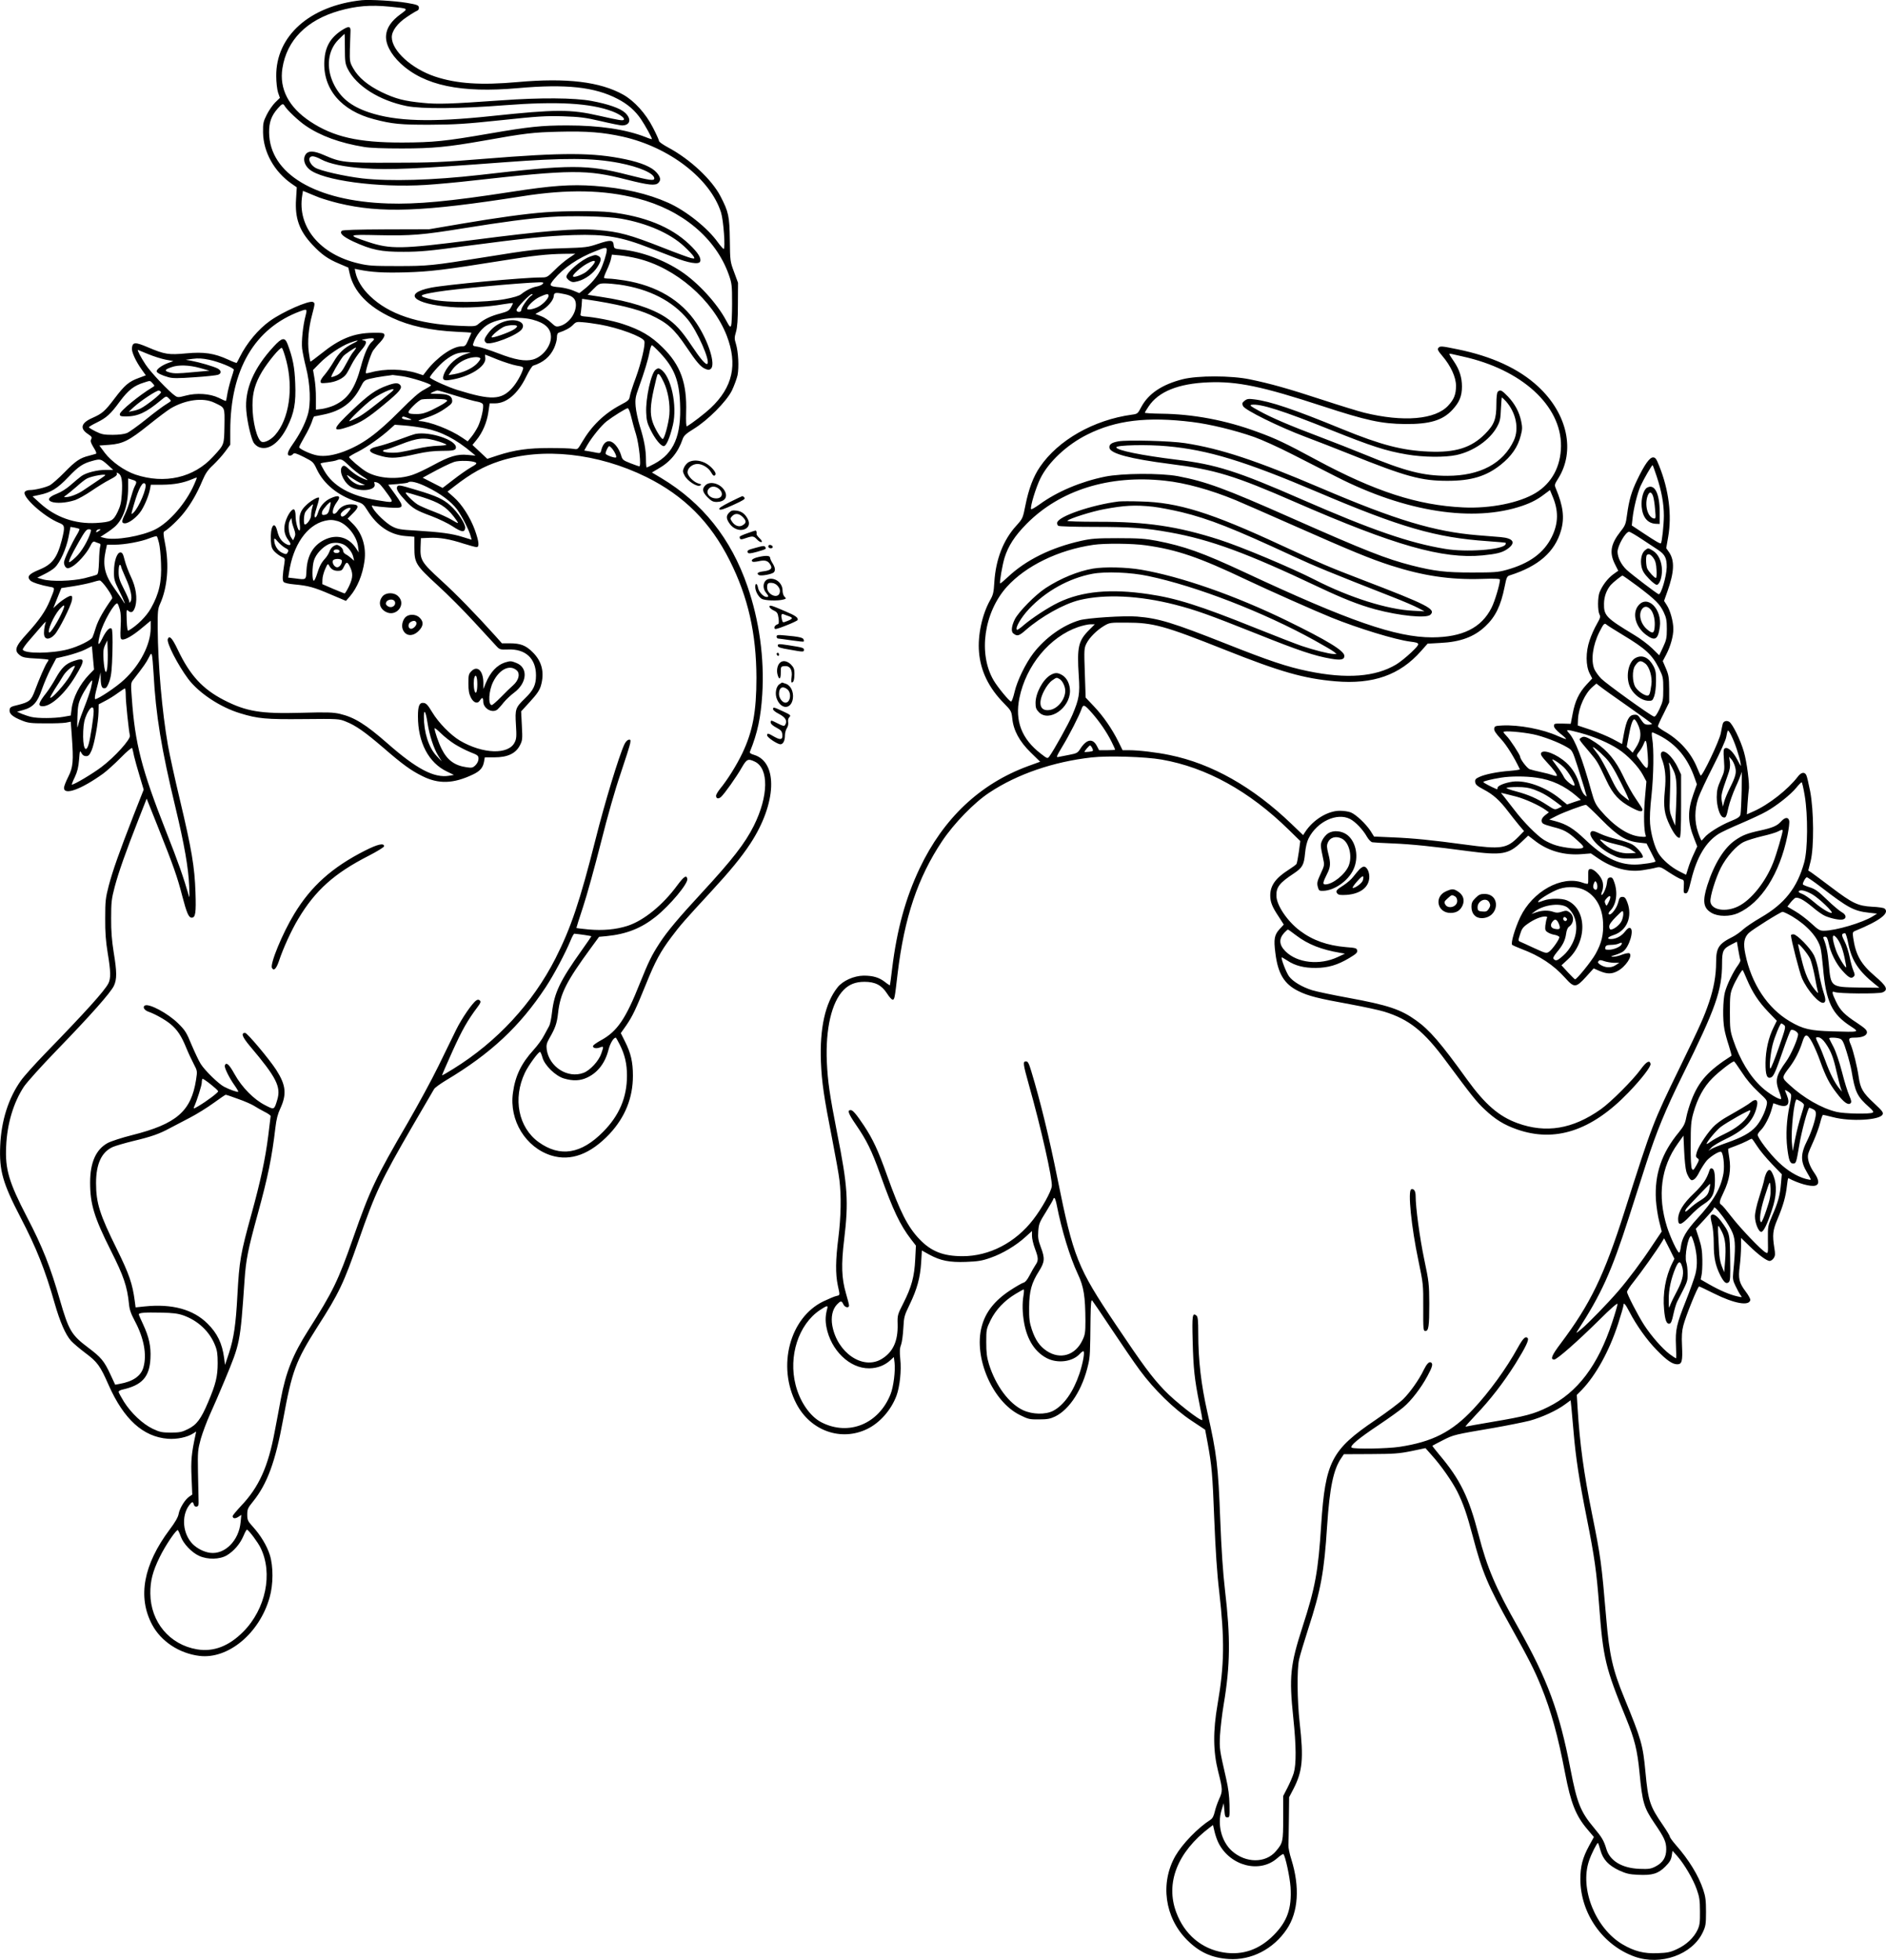 <?xml version="1.0" encoding="UTF-8"?>
<svg xmlns="http://www.w3.org/2000/svg" version="1.0" viewBox="0 0 1587.887 1650.002" preserveAspectRatio="xMidYMid meet">
  <g transform="translate(-315.135,1674.597) scale(0.1,-0.1)" fill="#000000" stroke="none">
    <path d="M6195 16744 c-436 -47 -721 -301 -718 -639 0 -51 7 -110 15 -137 l16 -46 -40 -39 c-21 -21 -53 -67 -71 -103 -29 -58 -32 -73 -31 -150 3 -166 95 -330 242 -432 l42 -29 -6 -98 c-11 -162 27 -268 138 -386 76 -81 129 -119 227 -160 l75 -32 11 -49 c35 -154 155 -280 359 -374 145 -68 320 -106 538 -117 70 -3 128 -7 128 -8 0 -2 -11 -28 -25 -59 -23 -52 -27 -56 -58 -56 -75 0 -206 -92 -293 -204 l-30 -39 -49 16 c-116 38 -276 41 -394 7 -19 -5 -36 -8 -39 -6 -8 9 40 160 60 190 12 17 39 50 61 72 24 26 37 49 35 60 -3 17 -13 19 -99 18 -160 -2 -278 -50 -434 -176 -48 -38 -88 -68 -90 -66 -2 1 -8 37 -14 79 -12 89 -2 205 29 319 24 91 24 96 5 104 -36 13 -252 -82 -360 -159 -98 -70 -195 -185 -255 -305 -12 -25 -24 -47 -26 -49 -2 -2 -35 10 -73 28 -116 53 -202 66 -351 52 -148 -14 -182 -9 -323 51 -108 46 -129 45 -135 -6 -4 -32 31 -109 82 -181 l35 -49 -59 -22 c-83 -30 -119 -60 -205 -174 -81 -107 -103 -126 -187 -163 -95 -42 -107 -89 -35 -136 30 -20 35 -27 26 -43 -8 -15 -4 -29 20 -69 22 -34 27 -51 19 -54 -7 -2 -33 -9 -58 -16 -76 -19 -111 -43 -205 -139 -49 -50 -106 -100 -125 -110 -38 -19 -125 -40 -169 -40 -16 0 -34 -6 -40 -14 -31 -37 159 -210 288 -262 49 -19 51 -32 22 -147 -39 -149 -80 -203 -191 -248 -85 -35 -104 -57 -75 -89 15 -17 90 -41 168 -55 43 -7 44 -5 -2 -116 -37 -89 -88 -162 -187 -272 -107 -116 -117 -149 -62 -190 22 -16 47 -21 133 -25 58 -3 105 -8 105 -11 0 -4 -6 -15 -14 -26 -16 -24 -63 -131 -101 -233 -31 -84 -47 -97 -142 -121 -61 -14 -68 -19 -71 -42 -4 -33 27 -59 106 -90 49 -20 77 -23 192 -23 74 -1 153 2 176 6 l41 8 9 -123 c15 -211 11 -259 -30 -341 -20 -39 -36 -81 -36 -93 0 -66 145 -13 330 120 30 22 97 82 148 134 53 54 94 88 96 81 3 -7 10 -38 16 -68 7 -30 28 -106 47 -168 l34 -114 -85 -216 c-125 -322 -175 -464 -209 -592 -27 -105 -30 -129 -30 -275 -1 -119 5 -194 21 -292 26 -157 27 -213 6 -256 -33 -64 -192 -240 -534 -592 -85 -88 -177 -190 -203 -227 -104 -146 -165 -336 -174 -548 -9 -209 21 -315 172 -605 133 -256 206 -439 286 -720 45 -157 91 -264 138 -317 18 -20 72 -66 121 -103 101 -75 125 -108 196 -270 128 -289 291 -436 499 -452 76 -6 164 13 213 45 l25 16 -6 -29 c-34 -158 -39 -215 -33 -356 l6 -146 -25 -17 c-36 -24 -82 -99 -90 -147 -5 -27 -29 -69 -75 -130 -221 -295 -272 -568 -148 -801 75 -141 228 -242 398 -263 242 -30 506 190 591 491 32 111 32 262 2 359 -25 78 -76 164 -145 240 -41 45 -45 55 -45 100 0 45 5 56 49 110 119 148 188 334 253 690 75 409 105 491 290 782 180 280 220 365 345 723 143 411 189 507 454 965 93 160 175 300 182 312 7 12 53 45 101 74 377 225 622 455 839 784 71 108 165 286 210 395 12 30 26 55 31 55 37 -3 143 -18 143 -22 0 -2 -38 -57 -84 -122 -180 -253 -228 -354 -247 -517 -5 -48 -16 -100 -23 -114 -8 -14 -28 -51 -45 -83 -16 -32 -56 -86 -88 -121 -103 -113 -154 -219 -173 -360 -33 -233 107 -460 322 -528 165 -51 329 10 491 181 131 141 197 303 197 490 0 115 -17 190 -66 287 l-36 72 48 68 c52 77 78 132 166 349 75 186 120 270 213 393 73 98 113 143 329 377 165 179 259 293 335 409 221 337 235 686 30 747 -30 9 -38 16 -33 28 63 155 91 288 103 480 19 304 -25 624 -125 912 -138 401 -378 701 -725 910 l-79 47 54 32 c101 57 167 138 205 250 10 28 28 45 93 85 119 73 274 229 321 322 19 40 41 99 48 130 13 67 7 196 -14 265 -13 41 -13 53 1 100 11 38 16 103 16 233 l1 180 -33 90 c-33 88 -34 93 -36 270 -3 202 -10 236 -79 369 -73 140 -254 310 -438 409 -43 23 -79 48 -79 55 0 8 -23 59 -52 115 -60 117 -155 222 -248 275 -196 110 -477 144 -890 107 -310 -28 -513 -14 -695 46 -198 66 -365 218 -365 332 0 53 48 118 127 170 38 26 77 49 87 53 10 4 16 15 14 28 -3 18 -15 23 -103 38 -103 17 -310 29 -380 22z m236 -54 c164 -16 160 -14 92 -64 -76 -56 -115 -112 -121 -176 -7 -72 38 -159 122 -238 199 -186 508 -251 989 -208 404 36 646 10 839 -91 85 -44 148 -99 197 -172 35 -52 91 -153 91 -166 0 -2 -23 4 -51 16 -168 66 -390 99 -662 99 -217 0 -321 -11 -658 -69 -370 -64 -467 -74 -729 -75 -371 -1 -581 47 -777 177 -181 120 -261 274 -234 448 37 237 204 406 477 484 145 41 262 51 425 35z m-883 -836 c18 -32 119 -128 176 -166 125 -86 290 -146 491 -179 51 -9 166 -13 320 -13 260 0 389 13 685 65 352 63 420 71 638 76 236 6 371 -5 538 -42 393 -89 736 -354 826 -638 21 -67 38 -307 22 -307 -5 1 -27 26 -49 56 -86 121 -268 266 -418 333 -172 77 -377 124 -620 142 -201 14 -359 3 -706 -51 -518 -80 -788 -105 -1035 -97 -609 20 -995 250 -999 597 -1 86 19 142 73 203 36 41 45 44 58 21z m291 -771 c36 -13 109 -35 163 -48 357 -86 712 -73 1549 59 379 60 688 54 969 -19 375 -97 658 -334 767 -641 26 -74 28 -89 28 -244 0 -91 -4 -174 -8 -185 -7 -17 -13 -11 -41 41 -78 147 -239 322 -383 417 -147 97 -329 164 -495 182 -66 7 -67 8 -70 39 -4 43 -27 44 -135 8 -82 -28 -101 -30 -288 -36 -213 -6 -270 -12 -660 -75 -447 -72 -481 -75 -735 -75 -208 0 -246 2 -330 22 -326 76 -518 309 -474 574 l6 37 37 -15 c20 -9 65 -27 100 -41z m2421 -441 c0 -30 -30 -123 -56 -175 -28 -54 -78 -113 -136 -158 l-39 -31 -50 21 c-27 12 -78 24 -113 28 -92 8 -95 13 -50 68 80 96 202 179 348 236 84 34 96 35 96 11z m-320 -69 c-30 -20 -84 -65 -118 -100 -62 -61 -65 -63 -115 -63 -151 0 -801 -61 -927 -86 -242 -49 -151 -137 169 -163 118 -10 308 0 436 23 44 7 82 12 84 10 2 -2 -5 -18 -16 -36 -16 -28 -29 -35 -88 -51 -78 -20 -135 -47 -180 -84 -30 -26 -31 -26 -170 -20 -346 15 -592 98 -750 252 -63 60 -106 131 -120 194 l-7 34 33 -7 c109 -22 210 -28 394 -23 206 6 317 19 830 101 246 40 366 53 505 55 l95 1 -55 -37z m577 -3 c322 -77 636 -349 753 -650 93 -243 51 -434 -136 -610 -49 -46 -157 -129 -199 -153 -7 -3 -9 38 -7 117 8 247 -47 398 -197 546 -97 97 -188 150 -338 199 -81 27 -236 57 -323 63 -25 2 -34 7 -31 18 2 8 6 41 9 72 l4 58 42 -6 c246 -36 425 -80 533 -129 143 -66 200 -117 303 -270 86 -128 121 -169 160 -185 24 -10 33 -10 46 1 42 35 -19 232 -120 383 -129 194 -335 317 -607 361 -52 8 -110 15 -130 15 -20 0 -38 3 -42 6 -3 3 8 33 24 67 16 34 32 77 35 96 l7 33 67 -6 c38 -4 103 -15 147 -26z m-797 -215 c-7 -8 -28 -17 -49 -21 -40 -7 -92 -33 -132 -65 -17 -14 -64 -28 -140 -42 -159 -29 -486 -31 -604 -4 -131 31 -127 39 37 66 136 23 689 75 857 80 37 1 42 -1 31 -14z m645 -5 c251 -36 450 -138 578 -295 81 -100 189 -346 164 -372 -13 -12 -58 41 -134 155 -84 126 -136 182 -217 236 -116 77 -305 137 -540 172 l-117 18 48 48 c44 45 51 48 98 48 27 0 82 -5 120 -10z m-457 -81 c66 -14 92 -39 92 -90 0 -76 -62 -158 -135 -178 -31 -8 -37 -6 -74 29 -22 21 -60 46 -86 55 l-46 18 47 26 c56 31 105 88 108 125 1 30 16 32 94 15z m-286 -14 c-28 -20 -82 -99 -82 -119 0 -9 -8 -16 -20 -16 -11 0 -20 7 -20 15 0 20 111 135 130 135 9 0 6 -6 -8 -15z m148 1 c0 -24 -52 -78 -95 -97 -40 -18 -85 -25 -85 -12 0 21 60 79 104 99 59 27 76 30 76 10z m-2046 -168 c-22 -83 -36 -217 -29 -277 4 -31 18 -101 32 -156 37 -144 43 -309 15 -402 -25 -82 -68 -164 -129 -251 -43 -61 -50 -92 -20 -92 8 0 20 6 26 14 9 11 25 7 91 -26 77 -39 80 -42 109 -104 58 -123 180 -222 333 -270 52 -16 60 -23 92 -74 83 -134 192 -207 322 -217 l74 -6 0 -90 c0 -131 11 -149 195 -318 85 -77 225 -218 311 -312 87 -95 170 -185 186 -202 26 -28 32 -29 97 -27 147 6 235 -76 235 -218 0 -80 -21 -125 -94 -195 -79 -77 -83 -88 -75 -220 6 -95 5 -118 -10 -148 -51 -107 -268 -100 -462 14 -80 48 -180 151 -233 239 -37 61 -50 76 -73 78 -35 4 -47 -25 -47 -113 0 -219 90 -391 243 -464 l60 -29 -41 -7 c-125 -21 -274 57 -517 271 -186 163 -280 221 -402 250 -57 13 -108 15 -323 9 -344 -10 -466 11 -655 108 -179 93 -284 207 -387 423 -47 99 -71 124 -84 90 -12 -31 84 -218 172 -336 90 -119 269 -238 437 -289 150 -46 217 -52 533 -49 292 3 300 2 355 -20 86 -34 160 -86 321 -224 158 -137 230 -189 323 -235 138 -70 263 -66 427 12 62 29 86 58 95 111 l6 34 82 0 c109 0 178 32 213 100 22 42 23 52 17 166 l-6 121 75 82 c58 63 79 94 91 133 32 110 10 205 -68 282 -59 59 -103 76 -197 76 l-63 0 -56 63 c-164 182 -329 352 -456 467 -165 151 -177 171 -173 280 l3 75 70 3 c86 4 171 -10 290 -49 51 -16 99 -29 109 -29 25 0 20 47 -15 145 -39 106 -109 216 -178 276 l-52 46 58 45 c142 110 247 168 378 211 364 119 830 68 1238 -133 317 -157 540 -380 702 -703 155 -308 224 -615 225 -987 0 -285 -31 -451 -119 -636 -48 -100 -123 -221 -188 -300 -18 -23 -33 -48 -33 -57 0 -25 20 -30 42 -10 29 26 129 167 174 246 42 73 53 78 110 51 120 -57 116 -291 -8 -540 -74 -148 -182 -287 -438 -564 -195 -211 -291 -325 -356 -425 -68 -105 -91 -153 -165 -336 -119 -300 -191 -406 -326 -480 -35 -19 -65 -40 -68 -47 -7 -19 24 -27 56 -15 34 13 34 11 13 -50 -21 -63 -93 -141 -149 -163 -134 -51 -291 50 -311 198 -4 35 0 52 20 88 53 92 66 129 76 218 18 164 70 265 274 544 l71 97 65 6 c167 17 290 66 412 163 119 95 274 280 266 319 -7 35 -28 21 -84 -54 -123 -168 -284 -298 -420 -342 -97 -31 -209 -41 -328 -30 -55 5 -101 11 -102 12 -1 1 24 81 56 177 32 96 99 339 150 540 58 231 119 445 167 585 41 121 77 235 80 253 5 29 3 33 -13 30 -11 -2 -27 -19 -36 -39 -45 -96 -165 -490 -242 -797 -133 -527 -208 -748 -338 -1005 -192 -377 -491 -701 -859 -929 -51 -32 -94 -57 -96 -55 -1 2 38 92 87 201 83 183 126 259 212 374 25 33 29 45 20 54 -9 9 -17 10 -30 2 -33 -21 -123 -151 -171 -249 -27 -55 -94 -192 -149 -305 -55 -113 -171 -326 -257 -475 -272 -467 -317 -562 -460 -970 -127 -363 -171 -453 -379 -780 -128 -201 -188 -350 -231 -580 -14 -74 -36 -196 -51 -271 -55 -296 -133 -469 -284 -627 -38 -41 -70 -79 -70 -85 0 -21 21 -24 47 -7 l26 17 -6 -61 c-14 -155 -133 -275 -258 -258 -50 7 -106 35 -144 72 -85 85 -99 236 -32 327 25 33 33 35 40 7 4 -13 12 -19 24 -17 15 3 18 12 16 58 -1 30 -3 136 -5 235 -3 171 -1 185 24 278 16 54 50 146 77 205 27 59 83 188 124 287 131 316 130 309 167 840 12 177 29 261 110 556 87 316 121 483 150 732 8 69 20 116 41 160 56 121 48 198 -35 327 -60 92 -243 310 -261 310 -37 0 -25 -33 42 -113 221 -261 261 -340 229 -449 -26 -87 -25 -87 -102 -47 -95 48 -196 150 -258 262 -46 83 -70 104 -82 73 -6 -17 36 -103 83 -169 19 -27 33 -51 30 -53 -5 -5 -75 19 -118 42 -46 23 -163 137 -198 193 -16 25 -50 98 -77 161 -42 103 -54 122 -113 180 -86 85 -247 171 -281 150 -20 -13 -3 -40 32 -52 55 -19 140 -67 185 -104 56 -46 92 -100 132 -199 18 -44 47 -106 64 -138 30 -57 30 -59 19 -131 -41 -266 -165 -373 -540 -467 -84 -21 -176 -51 -204 -66 -99 -54 -148 -164 -148 -333 0 -182 34 -293 175 -574 107 -212 137 -300 152 -447 4 -48 17 -84 49 -144 77 -144 103 -283 73 -390 -20 -73 -87 -120 -201 -140 l-37 -7 -40 86 c-53 114 -78 144 -187 226 -141 106 -164 144 -238 400 -81 282 -147 449 -278 700 -153 295 -184 403 -175 594 8 192 62 370 150 504 27 39 148 174 278 308 283 292 451 482 479 540 26 56 26 116 -2 285 -15 96 -22 176 -21 284 0 135 3 162 30 265 33 124 93 294 201 569 l68 173 99 -248 c129 -325 159 -410 201 -573 37 -141 54 -181 79 -181 32 0 38 40 32 214 -7 214 -32 361 -131 778 -42 175 -87 381 -101 460 -49 281 -84 675 -86 983 -1 143 1 165 20 207 62 137 78 326 42 508 -15 76 -16 96 -6 102 37 21 120 100 164 156 59 74 111 163 156 271 26 61 45 90 91 132 31 30 77 80 101 113 l43 58 0 117 c0 515 205 865 590 1007 57 21 58 19 44 -38z m1911 -33 c106 -28 155 -74 155 -147 -1 -79 -72 -167 -152 -189 -66 -17 -149 -3 -291 52 -70 27 -148 52 -173 56 -40 5 -44 8 -38 27 21 67 78 138 136 167 95 48 251 63 363 34z m565 -41 c161 -28 362 -103 376 -139 11 -27 -26 -184 -72 -310 -25 -66 -47 -136 -50 -155 -5 -32 -13 -39 -80 -74 -136 -73 -241 -174 -322 -312 -37 -63 -37 -63 -72 -57 -19 4 -109 7 -200 7 -184 0 -295 -16 -438 -62 l-88 -29 -63 59 -62 58 35 43 c50 61 87 148 99 233 l11 74 45 0 c98 0 194 82 263 226 23 47 49 88 57 91 86 27 143 75 177 148 13 28 24 67 24 88 0 27 5 39 18 43 52 17 93 39 117 64 25 26 32 28 84 23 31 -2 94 -11 141 -19z m-1900 -123 c0 -5 -7 -14 -16 -21 -32 -27 -64 -98 -94 -210 -51 -189 -110 -273 -226 -327 -29 -13 -75 -26 -103 -30 l-50 -6 0 96 c1 53 -5 128 -12 167 l-12 71 54 55 c67 69 180 145 254 173 75 28 90 26 29 -4 -76 -38 -120 -80 -165 -157 -23 -39 -57 -87 -75 -108 -19 -21 -34 -45 -34 -55 0 -16 7 -17 58 -12 69 6 133 36 159 74 11 16 31 53 46 83 15 30 49 81 76 113 52 59 57 86 17 88 -13 1 -7 5 14 9 51 11 80 11 80 1z m2409 -116 c119 -127 160 -231 168 -425 12 -271 -52 -421 -217 -509 -32 -17 -61 -31 -64 -31 -3 0 -6 28 -6 63 0 86 -15 168 -51 283 -17 55 -33 131 -36 169 -5 62 -1 82 27 160 47 131 78 232 90 298 6 31 15 57 20 57 4 0 35 -29 69 -65z m-2565 33 c-4 -7 -14 -21 -23 -31 -9 -11 -34 -53 -56 -95 -31 -59 -48 -80 -77 -95 -21 -10 -42 -17 -47 -15 -8 3 67 134 100 175 12 15 97 73 107 73 2 0 0 -6 -4 -12z m-1746 -43 c46 -19 112 -40 148 -47 l65 -12 -49 -18 c-48 -18 -92 -50 -92 -68 0 -13 45 -35 100 -50 35 -10 82 -10 220 0 96 6 185 16 198 21 30 12 28 35 -5 53 -36 18 -153 52 -218 64 l-50 9 60 8 c44 6 81 4 138 -8 78 -16 207 -68 207 -84 0 -4 -11 -42 -25 -84 -13 -42 -27 -100 -31 -128 -4 -28 -9 -51 -12 -51 -3 0 -30 12 -60 27 -73 35 -186 43 -278 18 -58 -15 -66 -16 -87 -2 -49 32 -206 197 -250 264 -39 59 -73 123 -64 123 1 0 40 -16 85 -35z m2674 0 c-72 -22 -146 -87 -178 -157 -24 -54 -14 -70 38 -62 170 23 319 116 305 190 -2 13 -3 24 -1 24 2 0 49 -18 104 -41 56 -22 128 -45 161 -51 54 -9 59 -12 53 -32 -14 -46 -56 -119 -91 -157 -91 -101 -177 -104 -458 -17 -78 24 -201 79 -234 104 -9 8 82 112 127 146 66 51 108 67 167 67 l50 0 -43 -14z m123 -36 c4 -5 -11 -28 -33 -49 -42 -40 -116 -72 -190 -85 l-44 -7 26 38 c29 44 77 80 133 100 46 16 99 18 108 3z m-2361 -81 l81 -23 -145 -13 c-114 -11 -154 -12 -189 -2 -49 13 -46 24 15 45 58 21 147 18 238 -7z m1702 -69 c74 -10 244 -64 244 -77 0 -4 -26 -20 -58 -37 -41 -21 -98 -71 -202 -176 -197 -198 -315 -284 -475 -345 -87 -32 -163 -44 -224 -32 -53 9 -151 55 -151 69 0 5 20 44 45 87 25 42 52 98 61 124 8 26 18 48 20 48 3 0 39 7 81 16 147 30 245 103 310 231 27 53 32 58 78 70 28 7 82 17 120 22 39 5 71 9 72 10 1 0 36 -4 79 -10z m-2100 -60 c19 -21 19 -22 0 -33 -112 -67 -276 -202 -276 -227 0 -16 8 -19 53 -19 98 0 169 33 289 133 47 39 48 40 68 22 11 -10 20 -21 20 -24 0 -3 -18 -16 -40 -29 -21 -12 -97 -68 -167 -125 -71 -57 -144 -109 -163 -117 -22 -9 -68 -15 -120 -15 -73 0 -93 4 -142 28 -32 16 -58 32 -58 36 0 4 28 21 63 38 86 42 119 72 198 180 71 95 118 132 202 158 55 18 51 18 73 -6z m71 -75 c4 -12 -122 -112 -172 -137 -16 -8 -46 -18 -65 -21 l-35 -7 42 39 c57 53 194 143 212 140 8 -2 16 -8 18 -14z m2480 -29 c79 -25 163 -48 185 -51 22 -4 42 -13 45 -22 10 -24 -15 -132 -41 -186 -14 -28 -39 -68 -56 -88 l-31 -38 -44 30 c-102 70 -278 138 -364 141 -16 0 0 9 44 23 81 26 133 52 193 96 35 25 43 36 40 58 -4 37 -39 52 -123 52 -67 1 -69 1 -40 15 17 7 34 14 38 14 5 1 74 -19 154 -44z m-83 -34 c18 -7 17 -9 -11 -29 -17 -12 -64 -37 -104 -57 -57 -27 -86 -35 -129 -35 -85 0 -88 9 -30 68 27 28 60 53 72 55 39 7 182 6 202 -2z m-1949 -25 c93 -44 88 -34 86 -197 -3 -160 0 -154 -96 -258 -162 -177 -407 -233 -655 -150 -92 32 -200 108 -256 182 l-46 62 83 6 c115 9 166 34 333 168 77 62 160 124 185 139 125 73 272 93 366 48z m3509 -113 c9 -38 27 -106 42 -153 26 -86 45 -270 28 -270 -5 0 -39 12 -75 26 -63 25 -68 29 -79 69 -7 24 -25 59 -42 79 -50 61 -103 45 -124 -37 -6 -26 -10 -28 -38 -23 -17 4 -48 9 -69 13 l-37 6 26 46 c39 67 119 166 163 200 50 39 163 110 177 110 7 1 19 -29 28 -66z m-1874 -18 c31 -12 32 -14 10 -14 -36 -1 -71 10 -64 20 7 11 11 11 54 -6z m139 -85 c137 -27 261 -91 396 -205 l30 -25 -66 6 c-87 9 -155 -12 -292 -87 -59 -32 -136 -69 -170 -80 -127 -44 -292 -33 -392 26 -43 25 -145 112 -145 123 0 4 34 25 77 46 77 40 195 123 268 190 l40 36 80 -6 c44 -3 122 -14 174 -24z m1580 -176 c20 -26 36 -62 29 -69 -8 -8 -88 20 -88 32 0 18 22 63 31 63 4 0 17 -12 28 -26z m-4254 -129 l49 -45 -60 0 c-74 0 -166 -23 -207 -52 -17 -12 -57 -46 -89 -74 -37 -33 -82 -61 -121 -76 -150 -58 -6 -105 157 -52 26 9 89 44 140 79 50 34 116 75 146 90 57 29 73 43 63 58 -3 5 4 4 15 -2 28 -15 36 -64 29 -174 -5 -73 -12 -102 -36 -152 -37 -76 -55 -84 -180 -92 -178 -10 -342 48 -471 165 l-65 59 60 13 c95 20 150 53 242 150 86 90 122 114 203 136 66 18 70 17 125 -31z m2035 -9 c30 -30 82 -71 115 -91 33 -20 49 -34 35 -30 -47 14 -102 47 -146 87 -37 34 -46 38 -59 28 -33 -28 0 -120 60 -166 72 -54 228 -41 210 18 -6 17 -4 19 17 13 25 -8 37 -21 99 -107 47 -68 50 -67 -96 -43 -224 36 -370 118 -445 250 -17 29 -30 55 -30 58 0 3 26 9 58 13 31 4 66 10 77 15 37 15 49 9 105 -45z m1066 26 c13 -7 5 -16 -40 -41 -31 -18 -97 -64 -147 -103 l-91 -70 -84 43 -84 43 53 29 c98 54 172 90 212 104 42 14 153 11 181 -5z m-3121 -110 c-6 -5 -39 -28 -75 -52 -36 -24 -84 -57 -107 -72 -46 -32 -115 -58 -147 -57 -20 0 -20 1 4 17 13 9 51 41 85 70 33 30 72 61 88 69 45 23 174 44 152 25z m2156 -65 l34 -15 -31 -1 c-35 -1 -89 32 -113 69 -15 23 -13 22 30 -7 25 -17 61 -38 80 -46z m-1405 -10 c-69 -157 -209 -318 -327 -378 -114 -57 -340 -96 -428 -72 l-34 9 49 32 c27 17 61 43 76 57 68 64 108 181 108 322 l0 81 35 -11 c39 -12 41 -16 20 -57 -8 -15 -24 -63 -36 -107 -12 -43 -32 -99 -45 -125 -30 -60 -31 -78 -1 -78 35 0 104 54 138 107 32 51 64 130 74 184 l6 34 97 0 c99 1 176 15 247 45 22 10 41 16 43 15 2 -1 -8 -27 -22 -58z m1960 -21 c114 -56 202 -121 253 -188 40 -54 105 -181 116 -230 l7 -26 -75 23 c-87 28 -184 41 -392 54 -131 7 -157 12 -200 34 -50 25 -140 111 -165 156 -12 23 -11 24 11 17 13 -3 69 -9 125 -13 130 -8 133 -2 54 109 l-60 83 80 6 c45 4 84 9 87 13 17 16 78 2 159 -38z m-2371 24 c17 -27 -54 -197 -100 -240 -22 -21 -22 -20 5 72 40 137 75 200 95 168z m-555 -377 c2 -2 -4 -19 -14 -36 -55 -92 -116 -221 -116 -246 0 -16 7 -34 16 -42 13 -11 21 -10 51 6 46 25 122 110 152 169 17 36 27 46 40 41 9 -4 24 -10 34 -13 14 -3 17 -10 12 -26 -4 -11 -9 -68 -10 -125 -3 -79 -7 -106 -18 -113 -8 -4 -55 -18 -104 -30 -104 -25 -282 -30 -353 -9 l-45 13 60 30 c33 16 73 41 88 56 44 42 96 158 115 255 l17 87 35 -6 c19 -4 37 -9 40 -11z m95 -25 c-19 -68 -78 -169 -125 -212 -28 -27 -53 -46 -56 -43 -7 7 14 53 80 169 50 88 65 108 84 108 19 0 22 -4 17 -22z m69 8 c-21 -15 -30 -14 -19 3 3 6 14 11 23 11 13 0 13 -2 -4 -14z m506 -101 c7 -27 15 -104 17 -170 7 -156 -16 -258 -85 -380 -37 -67 -117 -147 -189 -188 -8 -5 -12 18 -15 87 -3 89 -2 94 14 79 25 -23 45 -9 59 39 18 69 5 160 -37 247 -20 42 -44 105 -53 141 -13 53 -20 65 -36 65 -29 0 -54 -74 -54 -161 -1 -64 3 -79 44 -162 41 -82 62 -138 33 -87 -6 11 -38 57 -70 102 -85 117 -104 197 -77 323 l11 50 63 0 c85 0 226 26 294 54 31 12 59 20 62 17 4 -3 12 -28 19 -56z m-320 -197 c0 -6 18 -50 39 -97 43 -94 59 -169 42 -198 -9 -15 -10 -15 -11 -2 0 9 -20 56 -45 105 -38 74 -45 97 -45 146 0 32 4 58 10 58 6 0 10 -5 10 -12z m-115 -189 c34 -49 46 -75 39 -84 -68 -95 -114 -176 -134 -237 -12 -40 -26 -79 -30 -87 -11 -25 -120 -79 -204 -101 -136 -37 -371 -39 -383 -3 -2 6 24 44 59 83 35 40 81 93 102 118 22 26 37 39 33 30 -13 -36 -19 -89 -13 -113 9 -37 49 -33 87 8 37 39 137 240 146 290 4 29 2 37 -9 37 -18 0 -82 -41 -120 -78 l-28 -26 34 85 34 84 104 16 c56 9 126 24 153 32 28 9 57 16 66 16 8 1 37 -31 64 -70z m105 -174 c9 -31 11 -79 7 -146 -4 -85 -3 -101 10 -106 23 -9 93 31 173 99 l70 58 0 -62 c0 -137 -89 -310 -224 -435 -65 -61 -218 -163 -243 -163 -6 0 -3 29 7 68 10 37 22 87 28 112 l10 45 1 -55 c2 -63 11 -83 37 -78 12 2 24 22 38 63 15 48 20 97 24 244 3 122 0 187 -7 194 -16 16 -47 -17 -81 -87 -34 -70 -40 -50 -15 47 24 93 123 266 145 252 4 -2 13 -25 20 -50z m-481 -12 c-36 -83 -104 -192 -114 -182 -16 16 39 140 86 194 43 48 52 44 28 -12z m376 -473 c-9 -74 -24 -45 -32 62 -4 68 -2 90 13 123 l19 40 3 -85 c2 -47 0 -110 -3 -140z m-153 -63 c-80 -83 -137 -195 -148 -291 l-7 -54 -62 -11 c-75 -13 -215 -14 -270 -1 -22 5 -58 17 -80 26 l-40 18 54 15 c80 22 119 65 155 173 17 48 50 127 75 175 l46 87 93 22 c50 13 118 35 150 51 l57 29 9 -99 9 -98 -41 -42z m542 13 c19 -356 66 -639 186 -1138 73 -305 108 -503 114 -654 3 -62 3 -104 0 -93 -48 167 -95 300 -194 550 -206 523 -262 739 -289 1125 -9 116 -8 127 10 150 91 117 114 151 132 188 20 40 22 41 28 20 3 -13 9 -79 13 -148z m-528 -131 c-9 -34 -33 -103 -53 -153 -20 -50 -43 -113 -50 -141 -12 -49 -13 -47 -10 55 3 89 8 115 30 163 27 59 87 150 94 143 3 -2 -3 -32 -11 -67z m294 -57 c0 -56 25 -295 35 -339 7 -31 -127 -180 -240 -265 -74 -56 -228 -148 -249 -148 -2 0 8 29 25 63 22 47 31 85 36 147 6 78 7 81 20 56 9 -18 22 -26 39 -26 20 0 29 9 46 47 24 55 57 236 59 326 l1 63 55 29 c30 15 78 45 106 66 29 21 55 38 60 39 4 0 7 -26 7 -58z m-270 -134 c0 -49 -28 -227 -42 -276 -26 -89 -52 -27 -46 108 3 65 10 99 30 143 31 65 58 77 58 25z m2811 -99 c15 -101 52 -214 89 -274 l31 -50 -45 48 c-66 70 -106 197 -106 332 1 68 16 40 31 -56z m227 -177 c35 -22 94 -53 132 -68 64 -25 70 -30 70 -56 0 -18 -10 -39 -25 -54 -22 -22 -31 -24 -73 -18 -102 14 -164 59 -212 154 -26 51 -60 150 -60 174 0 6 24 -13 53 -41 28 -28 80 -69 115 -91z m1392 -2532 c42 -84 60 -160 60 -260 0 -183 -64 -334 -200 -472 -185 -188 -363 -217 -543 -88 -171 123 -220 367 -116 585 28 59 112 175 127 175 4 0 13 -21 20 -46 18 -67 110 -157 182 -178 75 -22 136 -20 195 8 90 42 152 124 180 236 14 54 42 100 61 100 2 0 17 -27 34 -60z m-3382 -391 c4 -9 -94 -83 -167 -126 -39 -23 -43 -24 -36 -7 25 56 65 182 65 205 0 14 3 29 6 32 7 6 126 -88 132 -104z m168 -65 c55 -19 115 -46 134 -58 20 -13 59 -35 88 -50 29 -14 52 -31 52 -36 0 -5 -9 -79 -20 -164 -25 -199 -66 -387 -140 -656 -94 -340 -104 -398 -120 -690 -13 -245 -30 -360 -71 -486 l-33 -99 -8 60 c-16 120 -57 206 -139 287 -120 120 -298 169 -530 145 l-76 -8 -7 53 c-19 145 -47 227 -150 436 -145 293 -176 389 -176 558 0 162 47 262 142 304 24 10 99 32 168 49 156 37 223 61 308 107 37 20 114 60 172 90 58 30 148 86 200 124 52 38 98 69 101 69 4 1 51 -15 105 -35z m-459 -1823 c122 -44 219 -135 265 -251 18 -44 22 -75 22 -150 0 -112 -16 -177 -80 -328 -61 -144 -97 -192 -171 -228 -50 -25 -70 -29 -143 -29 -75 0 -93 4 -153 32 -85 41 -182 132 -243 229 -24 39 -44 76 -44 82 0 6 12 14 28 18 169 37 232 106 240 264 5 102 -12 180 -63 289 -19 40 -35 77 -35 81 0 14 49 18 185 15 103 -2 143 -7 192 -24z m-23 -1863 c22 -60 92 -133 154 -161 72 -33 173 -31 234 5 59 36 111 96 140 165 12 29 25 52 29 51 17 -7 92 -107 114 -153 106 -215 44 -515 -145 -706 -122 -123 -251 -172 -390 -149 -231 39 -391 231 -393 470 -1 106 20 187 78 305 49 101 144 241 155 228 3 -4 15 -29 24 -55z M6027 16490 c-96 -64 -138 -139 -145 -256 -13 -238 143 -421 419 -492 151 -40 227 -47 474 -46 204 1 294 6 595 38 311 33 376 37 520 33 142 -5 187 -10 320 -41 85 -20 165 -36 178 -36 69 0 83 53 27 106 -40 38 -143 74 -283 100 -143 27 -434 29 -762 5 -425 -30 -533 -34 -659 -21 -156 15 -229 34 -346 90 -117 57 -197 124 -240 201 -29 51 -30 59 -28 159 2 58 4 123 5 145 4 52 -13 55 -75 15z m28 -152 c0 -108 3 -129 23 -170 72 -145 266 -268 497 -315 127 -25 445 -23 825 7 445 34 720 18 905 -51 61 -23 108 -56 99 -70 -7 -11 -34 -7 -206 32 -243 56 -367 55 -908 -2 -510 -54 -804 -45 -1032 31 -154 52 -243 125 -300 245 -63 135 -46 277 42 366 27 27 50 49 52 49 2 0 3 -55 3 -122z M5724 15445 c-24 -36 -11 -87 30 -123 108 -95 578 -158 981 -133 94 6 269 22 390 36 842 94 967 95 1302 9 185 -47 242 -53 267 -28 24 23 19 49 -14 87 -40 46 -129 84 -263 112 -271 57 -520 58 -1187 4 -355 -29 -451 -33 -775 -33 -407 -1 -433 2 -575 64 -86 38 -133 39 -156 5z m131 -41 c72 -38 193 -63 360 -75 210 -15 441 -5 1185 51 507 38 738 37 964 -6 170 -33 296 -88 296 -130 0 -22 -36 -17 -222 30 -343 88 -478 88 -1248 -1 -396 -45 -755 -55 -988 -29 -152 18 -358 65 -398 91 -54 35 -66 95 -19 95 12 0 44 -11 70 -26z M7745 14959 c-166 -12 -410 -46 -710 -97 l-270 -46 -363 -1 c-245 -1 -366 -5 -373 -12 -21 -21 9 -49 98 -91 153 -70 232 -87 423 -86 138 0 223 8 517 48 508 67 693 86 914 93 270 8 398 -14 644 -110 50 -19 140 -54 200 -77 124 -49 211 -63 221 -36 11 29 -17 74 -91 145 -156 148 -377 237 -670 271 -103 11 -378 11 -540 -1z m635 -54 c220 -39 412 -123 530 -232 39 -36 75 -75 81 -86 11 -19 9 -20 -21 -14 -17 4 -122 42 -233 86 -285 112 -373 136 -559 151 -177 15 -447 -7 -1048 -85 -599 -77 -691 -79 -882 -15 -176 59 -172 62 87 56 280 -6 373 2 725 59 322 52 546 82 720 94 178 13 485 6 600 -14z M8120 14586 c-74 -26 -200 -134 -200 -171 0 -8 12 -22 26 -32 22 -14 32 -15 71 -5 63 17 130 66 164 120 34 54 36 77 10 92 -24 12 -27 12 -71 -4z m40 -43 c0 -15 -52 -73 -84 -93 -42 -25 -94 -42 -100 -31 -8 12 63 76 114 105 44 25 70 32 70 19z M5457 13830 c-170 -183 -247 -364 -232 -540 7 -94 40 -233 62 -271 10 -16 32 -34 49 -39 79 -27 167 38 234 172 58 116 74 202 67 367 -5 134 -20 212 -64 329 -23 61 -47 57 -116 -18z m105 -121 c61 -236 23 -492 -94 -625 -36 -41 -88 -67 -113 -58 -39 15 -79 172 -78 309 0 107 23 185 81 283 51 84 150 204 166 199 6 -2 23 -51 38 -108z M5935 12551 c-50 -22 -91 -69 -106 -121 -12 -39 -29 -54 -29 -25 0 8 10 44 21 80 12 36 19 68 16 71 -9 9 -70 -26 -109 -64 -48 -45 -62 -88 -53 -158 4 -31 3 -54 -3 -54 -13 0 -32 71 -32 123 0 25 -5 49 -12 53 -17 11 -54 -41 -73 -102 -19 -60 -10 -112 26 -158 28 -35 16 -51 -23 -29 -39 23 -59 53 -73 111 -24 93 -60 33 -53 -85 3 -52 9 -68 32 -92 16 -16 42 -35 58 -42 28 -12 30 -15 24 -53 -17 -107 -18 -146 -7 -159 7 -9 43 -17 89 -21 119 -11 167 -24 306 -84 l130 -55 34 39 c60 70 106 179 122 296 17 121 -20 240 -102 318 l-40 40 46 46 c54 53 50 74 -16 74 -48 0 -89 -20 -112 -54 -9 -15 -23 -26 -32 -26 -22 0 -9 55 23 98 39 52 18 65 -52 33z m-8 -84 c-9 -37 -17 -49 -35 -54 -29 -7 -36 0 -27 29 7 20 64 83 70 76 2 -2 -2 -25 -8 -51z m-148 1 c-5 -18 -9 -46 -9 -62 0 -28 -33 -76 -52 -76 -12 0 -10 78 3 103 9 17 57 67 66 67 1 0 -3 -15 -8 -32z m300 -37 c-30 -38 -59 -45 -59 -16 0 18 48 55 72 55 17 0 15 -5 -13 -39z m-452 -139 c12 -35 13 -49 4 -69 l-12 -26 -16 23 c-22 31 -29 111 -12 141 l14 24 3 -25 c1 -14 10 -45 19 -68z m366 67 c79 -22 162 -125 173 -215 l6 -49 -20 30 c-63 100 -168 128 -272 75 -92 -47 -141 -130 -148 -252 -5 -88 1 -84 -100 -71 l-54 6 7 44 c34 231 150 397 300 434 44 10 66 10 108 -2z m-442 -225 c31 -16 34 -21 19 -44 -8 -12 -14 -12 -45 3 -37 17 -65 64 -65 107 0 18 5 16 31 -15 18 -20 45 -43 60 -51z m508 19 c34 -26 59 -62 67 -98 l7 -30 -24 21 c-13 12 -34 27 -46 33 -13 6 -23 20 -23 31 0 11 -12 27 -26 37 -24 15 -29 15 -53 2 -14 -8 -31 -29 -36 -47 -6 -17 -23 -44 -37 -59 -32 -35 -47 -64 -68 -131 -9 -29 -21 -54 -26 -55 -16 -4 -16 122 1 172 17 53 72 112 125 136 43 19 104 13 139 -12z m-49 -48 c0 -9 -9 -15 -25 -15 -16 0 -25 6 -25 15 0 9 9 15 25 15 16 0 25 -6 25 -15z m20 -81 c0 -27 -20 -54 -40 -54 -22 0 -44 34 -36 56 8 20 76 19 76 -2z m64 -42 c31 -60 30 -97 -2 -167 -17 -36 -35 -65 -39 -65 -4 0 -48 18 -98 39 l-90 39 1 39 c0 21 11 61 23 88 20 45 23 48 33 30 17 -32 39 -45 75 -45 28 0 36 5 50 35 20 42 28 43 47 7z M6371 11724 c-37 -47 -24 -102 30 -130 87 -45 173 63 104 131 -35 36 -105 35 -134 -1z m107 -51 c4 -29 -30 -48 -58 -33 -11 6 -20 16 -20 23 0 40 73 49 78 10z M6577 11559 c-31 -18 -48 -72 -36 -108 21 -61 83 -69 135 -17 41 41 44 77 9 111 -26 27 -75 33 -108 14z m80 -55 c8 -21 -30 -59 -51 -51 -21 8 -20 43 2 56 25 15 42 13 49 -5z M7408 11170 c-72 -22 -128 -81 -167 -176 l-20 -49 0 53 c-1 100 -50 148 -100 98 -24 -24 -26 -34 -26 -104 0 -57 5 -87 20 -117 23 -47 57 -58 77 -26 18 29 28 26 28 -9 0 -60 77 -102 120 -67 8 7 32 33 52 59 21 25 60 62 87 82 110 81 121 210 21 250 -44 18 -52 18 -92 6z m96 -70 c28 -28 14 -82 -32 -123 -20 -17 -66 -62 -102 -99 -37 -38 -72 -68 -78 -68 -33 0 -26 123 12 197 54 107 142 148 200 93z m-334 -115 c0 -65 -13 -93 -24 -52 -8 29 -8 91 0 111 12 32 24 3 24 -59z M6225 9585 c-278 -141 -455 -300 -596 -533 -99 -162 -206 -422 -188 -455 16 -29 37 -7 60 61 34 103 104 257 161 351 144 242 305 385 593 532 72 37 130 73 130 80 0 30 -53 18 -160 -36z M7389 14036 c-51 -18 -96 -52 -130 -99 -33 -45 -35 -59 -15 -77 32 -26 268 64 302 116 39 58 -58 96 -157 60z m115 -35 c4 -5 -9 -19 -28 -30 -42 -26 -177 -73 -185 -65 -10 10 79 83 113 93 42 12 93 13 100 2z M8672 13634 c-38 -26 -86 -242 -80 -363 2 -61 9 -89 35 -141 39 -80 88 -140 113 -140 21 0 51 70 77 179 38 163 -16 411 -102 467 -18 12 -24 11 -43 -2z m68 -106 c36 -76 54 -182 47 -273 -7 -76 -42 -205 -56 -205 -14 0 -68 90 -85 143 -23 68 -20 142 10 276 14 64 28 119 31 124 9 14 25 -6 53 -65z M6411 13500 c-97 -35 -155 -76 -292 -206 -175 -165 -180 -191 -29 -140 96 33 157 71 296 187 131 108 155 138 135 163 -17 21 -44 20 -110 -4z m37 -53 c-140 -117 -239 -192 -288 -217 -33 -17 -63 -30 -67 -30 -15 0 133 143 192 185 88 63 228 117 163 62z M6651 13093 c-14 -3 -77 -24 -140 -48 -64 -24 -142 -49 -174 -56 -104 -23 -93 -53 33 -85 76 -19 130 -16 291 21 76 17 142 25 205 25 104 0 124 5 124 30 0 62 -219 135 -339 113z m197 -65 c34 -11 62 -23 62 -26 0 -4 -33 -8 -73 -9 -39 -1 -115 -11 -167 -23 -52 -12 -120 -26 -150 -31 -60 -10 -153 -2 -144 12 3 5 12 9 20 9 9 0 64 19 122 42 156 61 207 65 330 26z M6494 12645 c-8 -19 15 -54 74 -117 59 -63 88 -80 218 -128 60 -23 140 -61 177 -86 75 -49 100 -53 105 -13 4 33 -63 134 -126 190 -60 53 -117 80 -282 129 -149 45 -158 46 -166 25z m216 -85 c140 -45 195 -79 260 -161 22 -28 39 -53 37 -56 -3 -2 -26 10 -53 27 -27 16 -95 48 -151 69 -56 21 -117 48 -135 59 -44 28 -116 102 -98 102 8 0 71 -18 140 -40z M3772 11181 c-68 -23 -103 -58 -153 -148 -22 -40 -57 -94 -78 -121 -66 -83 -74 -112 -30 -112 71 0 187 106 275 252 85 141 83 162 -14 129z m-30 -122 c-42 -72 -156 -199 -168 -187 -2 3 15 34 38 71 24 36 55 86 70 111 23 39 77 86 100 86 4 0 -14 -36 -40 -81z M15261 13816 c-9 -11 -2 -25 34 -67 71 -83 115 -179 115 -251 0 -71 -16 -113 -64 -165 -108 -120 -379 -143 -711 -61 -44 11 -201 59 -350 108 -290 95 -436 136 -610 172 -159 33 -440 33 -567 1 -173 -44 -287 -121 -347 -232 -30 -58 -33 -60 -79 -66 -322 -44 -621 -214 -775 -440 -55 -80 -95 -186 -122 -322 -22 -111 -23 -113 -78 -174 -109 -120 -172 -283 -184 -474 -5 -85 -10 -108 -35 -151 -68 -121 -106 -297 -94 -437 13 -160 82 -302 209 -431 62 -63 64 -68 71 -128 10 -102 61 -195 155 -287 l80 -78 -102 -37 c-405 -149 -713 -440 -913 -861 -119 -252 -191 -515 -231 -840 -9 -77 -18 -142 -19 -144 -2 -1 -20 10 -41 27 -50 39 -101 54 -180 54 -82 -1 -177 -43 -221 -100 -103 -130 -150 -344 -139 -626 7 -172 25 -295 96 -656 27 -140 55 -293 60 -340 16 -129 13 -308 -9 -484 -24 -189 -25 -305 -5 -401 19 -88 20 -82 -12 -90 -16 -3 -64 -24 -109 -45 -284 -137 -392 -547 -227 -863 119 -228 377 -319 597 -211 106 52 200 159 245 279 28 76 43 212 32 310 -6 62 -5 89 7 120 8 22 16 85 19 140 5 95 8 105 54 200 61 127 88 223 96 352 l6 101 61 -34 c96 -52 170 -67 311 -62 101 4 134 9 207 35 101 35 214 103 293 175 l55 50 0 -41 c0 -22 11 -70 25 -107 30 -80 31 -100 4 -139 -11 -16 -33 -55 -49 -86 -19 -37 -37 -59 -52 -62 -13 -4 -64 -33 -114 -66 -130 -86 -207 -184 -238 -306 -68 -259 92 -629 322 -742 70 -35 82 -38 161 -37 70 0 95 5 135 24 124 60 233 231 280 440 15 65 16 92 19 392 2 120 5 154 14 145 6 -7 80 -115 164 -242 84 -126 190 -282 237 -345 119 -162 288 -327 434 -424 l116 -77 21 -112 c35 -191 41 -259 56 -646 10 -249 23 -452 41 -601 47 -411 44 -620 -13 -950 -40 -230 -38 -400 5 -570 38 -150 39 -163 7 -232 -13 -29 -30 -77 -36 -105 -9 -38 -19 -57 -38 -69 -106 -68 -235 -202 -294 -304 -129 -228 -90 -516 97 -705 102 -103 206 -152 351 -162 191 -13 378 83 491 252 97 145 110 355 38 586 -15 46 -26 100 -25 119 1 19 3 118 4 220 l2 185 37 71 c76 147 86 255 52 554 -21 187 -24 450 -5 535 7 33 42 149 77 258 107 329 134 478 159 867 21 320 53 474 118 569 l23 34 225 1 c196 1 239 4 343 25 l119 25 53 -60 c78 -86 170 -218 214 -304 51 -102 82 -192 131 -377 79 -301 126 -414 321 -763 151 -271 196 -359 253 -498 87 -214 143 -418 204 -737 48 -250 90 -356 187 -470 l55 -65 -40 -73 c-55 -101 -74 -174 -74 -282 1 -289 189 -556 457 -652 220 -78 486 17 574 205 24 51 27 68 27 172 0 93 -4 128 -23 185 -40 121 -121 253 -231 378 -28 32 -51 64 -51 71 0 7 -27 51 -59 98 -109 158 -123 201 -146 446 -21 227 -34 272 -178 623 -97 235 -126 361 -152 669 -40 470 -46 515 -120 882 -69 342 -103 590 -121 886 l-7 114 41 41 c121 126 233 330 307 558 25 77 45 147 45 155 0 29 16 12 50 -54 58 -112 148 -239 229 -321 85 -88 133 -121 174 -121 39 0 46 26 40 155 -4 82 -1 126 11 171 20 79 121 329 133 329 4 0 60 -26 123 -58 172 -86 298 -109 308 -56 1 9 -15 40 -38 70 -57 76 -65 109 -51 217 6 48 11 122 11 162 l0 74 68 -66 c79 -77 148 -128 173 -128 10 0 26 11 34 24 13 20 14 34 5 87 -17 107 -13 147 26 239 48 113 71 195 80 281 4 38 9 68 13 66 84 -45 185 -73 225 -63 37 9 34 49 -9 110 -40 57 -59 117 -50 155 3 14 24 65 46 112 21 47 46 116 55 152 9 37 20 67 24 67 4 0 42 -9 86 -20 145 -38 390 -25 415 22 9 17 1 29 -71 96 -96 89 -116 125 -130 224 -12 83 -44 214 -65 266 -24 55 -20 62 29 62 66 0 106 17 106 45 0 19 -18 35 -82 78 -106 69 -144 107 -179 182 -34 70 -37 91 -11 79 30 -14 370 -17 403 -3 51 21 36 52 -65 138 -118 101 -161 178 -182 323 -6 45 -5 48 22 59 203 83 289 149 242 186 -7 6 -54 13 -104 15 -121 7 -165 28 -346 165 -78 59 -154 115 -167 124 l-25 16 20 79 c29 119 27 423 -4 588 -13 65 -27 127 -33 137 -15 29 -44 23 -72 -15 -83 -108 -245 -235 -372 -291 l-56 -25 6 92 c4 51 8 103 10 114 9 42 -16 235 -41 320 -28 99 -97 240 -125 254 -22 12 -47 4 -53 -18 -3 -10 -10 -44 -16 -77 -11 -64 -158 -372 -170 -358 -4 5 -16 32 -28 61 -52 130 -149 238 -279 312 -29 17 -53 35 -53 41 0 6 21 54 48 106 l47 96 0 111 c-1 97 -4 119 -27 173 l-27 63 30 57 c36 70 59 153 59 213 0 62 -26 157 -55 201 l-23 36 28 80 c58 163 62 258 15 328 l-25 36 16 92 c33 185 6 399 -75 600 -24 61 -32 72 -52 72 -29 0 -72 -61 -134 -190 -48 -100 -68 -169 -85 -294 -10 -77 -15 -90 -55 -140 -83 -106 -95 -178 -47 -274 l28 -56 -43 -31 c-45 -33 -90 -91 -114 -150 -17 -42 -17 -156 -1 -187 10 -19 7 -30 -22 -81 -19 -32 -47 -94 -61 -137 -34 -99 -33 -215 1 -280 l21 -41 -50 -54 c-62 -68 -95 -137 -115 -245 l-16 -83 -70 2 c-66 1 -71 0 -71 -20 0 -14 19 -36 53 -64 30 -23 52 -44 49 -46 -2 -2 -33 9 -69 25 -126 58 -329 96 -468 89 -59 -3 -65 -5 -68 -26 -3 -16 13 -41 57 -88 48 -52 112 -155 159 -255 1 -3 -37 -9 -85 -13 -106 -8 -210 -29 -258 -52 -30 -14 -36 -21 -33 -43 2 -21 17 -33 73 -63 78 -41 133 -90 202 -181 26 -34 67 -86 91 -115 l45 -53 -47 -48 c-99 -100 -145 -107 -447 -66 -280 38 -438 54 -611 61 l-158 7 -30 48 c-39 59 -120 136 -165 155 -19 8 -61 14 -93 14 -102 0 -226 -76 -293 -180 l-16 -25 -99 95 c-324 311 -671 507 -1024 579 -108 23 -264 41 -343 41 l-54 0 -36 73 c-54 108 -127 214 -205 296 l-70 74 -7 207 c-7 199 -6 208 14 249 26 51 89 113 150 149 44 26 52 27 186 26 226 0 319 -26 825 -227 472 -188 669 -244 935 -267 317 -27 542 52 721 255 l55 62 107 6 c169 8 285 51 379 140 85 80 130 172 162 331 17 84 20 91 47 99 238 76 376 196 428 376 31 107 19 206 -44 356 -12 28 -10 34 19 80 148 233 80 548 -169 778 -161 149 -387 253 -676 312 -141 29 -148 29 -163 11z m204 -71 c498 -109 832 -414 829 -755 -2 -172 -78 -312 -213 -394 -138 -84 -383 -133 -611 -122 -383 18 -741 134 -1235 400 -259 140 -341 179 -495 235 -267 99 -542 151 -814 154 -75 1 -136 5 -136 8 0 3 14 27 31 52 83 126 251 194 504 204 243 10 453 -34 963 -201 366 -120 495 -148 692 -150 209 -2 318 31 400 120 59 64 80 115 80 196 0 76 -21 142 -67 210 -48 71 -47 69 -21 64 12 -3 55 -13 93 -21z m-2275 -552 c147 -18 358 -69 520 -126 63 -22 207 -87 320 -145 113 -58 282 -144 375 -191 580 -296 1152 -385 1565 -243 75 26 128 54 184 97 l47 35 19 -46 c55 -126 53 -233 -4 -349 -67 -135 -189 -224 -381 -277 -71 -20 -104 -22 -290 -22 -223 0 -316 11 -506 59 -218 56 -387 122 -1019 402 -557 247 -716 305 -952 350 -146 27 -469 25 -613 -4 -205 -42 -404 -126 -552 -234 -38 -27 -69 -45 -71 -39 -8 22 41 181 78 257 68 139 224 285 395 370 241 121 504 153 885 106z m3909 -456 c41 -123 61 -231 61 -333 0 -74 -16 -223 -25 -232 -5 -6 -46 18 -147 85 l-98 65 6 57 c9 86 40 212 68 276 25 55 94 175 101 175 2 0 17 -42 34 -93z m-4141 -38 c173 -18 386 -77 597 -164 44 -18 260 -113 480 -210 491 -217 650 -283 827 -340 271 -87 498 -121 760 -113 113 4 158 2 158 -6 0 -37 -44 -185 -71 -237 -85 -169 -245 -248 -500 -249 -304 0 -700 137 -1579 548 -356 166 -509 220 -740 265 -95 18 -151 22 -325 22 -184 0 -223 -3 -314 -23 -252 -57 -463 -161 -616 -306 -32 -30 -61 -54 -63 -52 -7 8 18 153 37 216 31 100 87 186 186 286 281 284 696 414 1163 363z m4019 -494 c54 -36 115 -76 135 -89 58 -39 73 -70 72 -146 -2 -78 -48 -234 -68 -227 -19 8 -226 165 -270 206 -45 43 -75 102 -76 151 0 51 67 168 97 169 6 1 56 -28 110 -64z m-4179 -50 c263 -37 450 -101 847 -290 190 -90 575 -261 718 -319 226 -91 536 -186 663 -202 86 -11 86 -15 7 -91 -39 -37 -96 -83 -126 -101 -175 -105 -418 -124 -745 -56 -174 36 -327 87 -687 230 -453 179 -567 214 -750 229 -109 9 -416 -11 -485 -31 -139 -41 -287 -146 -388 -277 -66 -86 -138 -235 -159 -328 -10 -44 -23 -79 -29 -79 -14 0 -112 119 -147 178 -131 224 -82 571 111 787 160 177 434 311 729 354 95 14 330 12 441 -4z m4142 -345 c150 -114 186 -149 219 -219 22 -47 26 -70 26 -141 0 -75 -4 -93 -32 -153 l-32 -68 -59 58 c-33 32 -100 83 -151 113 -238 144 -257 163 -255 265 1 58 21 113 56 155 19 22 91 80 100 80 4 0 62 -41 128 -90z m-125 -410 c191 -115 246 -166 303 -279 35 -72 37 -79 37 -175 0 -93 -3 -107 -32 -170 -25 -51 -37 -67 -48 -62 -36 13 -403 278 -442 318 -23 23 -49 60 -58 80 -31 75 -14 201 42 313 37 73 43 78 62 61 9 -8 70 -46 136 -86z m-4493 43 c-92 -92 -104 -143 -88 -389 10 -151 3 -192 -54 -327 -33 -77 -156 -298 -195 -351 -14 -18 -17 -17 -71 25 -161 124 -219 275 -180 468 56 275 256 516 495 598 36 12 83 23 103 23 l37 0 -47 -47z m4536 -644 c111 -78 202 -144 202 -148 0 -3 -15 -6 -32 -6 -28 0 -37 7 -61 43 -24 38 -31 43 -60 40 -41 -4 -62 -45 -84 -162 l-15 -84 -76 41 c-41 22 -125 57 -186 78 l-111 37 2 53 c5 99 59 219 125 274 l30 26 32 -25 c17 -14 122 -89 234 -167z m-4512 -57 c63 -72 123 -159 163 -239 17 -34 31 -65 31 -68 0 -3 -30 -5 -67 -5 l-68 0 -20 38 c-35 65 -87 55 -140 -29 -21 -32 -29 -36 -91 -48 -38 -7 -79 -15 -92 -18 -20 -5 -16 5 33 87 57 93 143 261 163 319 14 40 25 35 88 -37z m4590 -84 c39 -76 35 -136 -14 -210 l-25 -39 -25 25 -25 24 17 91 c17 93 33 141 47 141 5 0 16 -15 25 -32z m-481 -82 c116 -31 241 -84 321 -137 78 -50 169 -146 208 -218 l29 -54 -13 -149 c-11 -135 -8 -265 7 -306 5 -13 -2 -14 -50 -9 -100 10 -218 89 -330 220 -41 49 -52 70 -78 164 -76 275 -137 432 -187 486 -32 34 -24 34 93 3z m1319 -138 c13 -40 28 -91 31 -113 7 -38 6 -37 -26 24 -36 69 -78 108 -103 98 -14 -6 -16 -20 -10 -99 6 -90 5 -96 -27 -168 -27 -61 -33 -88 -34 -145 0 -77 25 -159 52 -169 24 -10 30 1 47 83 9 40 36 117 60 170 25 53 47 110 50 126 2 17 3 -51 1 -150 -2 -99 -7 -192 -10 -206 -5 -21 -22 -32 -86 -58 -87 -36 -188 -99 -218 -137 -10 -13 -21 -24 -24 -24 -3 0 -16 30 -29 68 -31 90 -30 192 1 287 13 39 70 160 126 270 58 114 106 220 110 245 4 25 10 49 13 54 7 13 47 -68 76 -156z m-1714 126 c82 -17 217 -68 285 -109 43 -25 45 -27 89 -163 24 -75 49 -156 56 -180 6 -24 14 -51 17 -60 6 -15 4 -15 -15 2 -12 10 -29 44 -38 75 -23 82 -62 147 -116 196 -82 74 -197 117 -212 80 -5 -13 9 -33 47 -74 58 -61 93 -109 85 -117 -3 -2 -18 0 -34 6 -16 6 -60 18 -99 26 -38 8 -81 19 -95 24 -23 9 -80 85 -80 105 0 15 -88 150 -114 174 -14 14 -26 29 -26 34 0 13 151 1 250 -19z m1058 -8 c146 -74 243 -191 302 -362 l18 -51 -29 -82 c-51 -144 -49 -237 7 -377 l25 -64 -29 -63 c-16 -34 -38 -88 -47 -119 l-18 -57 -59 30 c-67 34 -140 97 -173 150 -32 50 -64 162 -71 250 -4 46 0 136 12 239 18 173 21 388 6 478 -5 30 -5 52 0 52 5 0 30 -11 56 -24z m-94 -166 c8 -121 0 -134 -45 -73 -19 25 -38 52 -43 59 -7 8 -1 22 17 43 14 17 31 47 38 66 18 48 24 28 33 -95z m-4676 56 c10 -23 9 -24 -26 -29 -20 -2 -38 -3 -40 -2 -4 4 39 55 47 55 4 0 13 -11 19 -24z m584 -95 c377 -66 737 -265 1069 -590 l98 -96 -12 -90 c-7 -49 -16 -96 -20 -103 -5 -7 -34 -28 -65 -48 -110 -70 -155 -132 -156 -215 0 -57 15 -96 71 -180 l43 -67 -35 -38 c-44 -48 -51 -84 -36 -200 21 -175 75 -264 194 -322 82 -41 165 -62 436 -111 119 -22 247 -50 286 -62 211 -65 335 -164 522 -418 217 -292 256 -342 326 -407 87 -82 161 -128 269 -166 321 -113 628 -13 938 308 111 115 192 220 188 243 -7 35 -35 20 -83 -46 -64 -89 -252 -277 -336 -336 -236 -167 -461 -204 -701 -117 -157 57 -273 158 -423 365 -226 314 -318 420 -432 501 -128 92 -236 128 -568 189 -132 24 -269 53 -305 64 -86 27 -163 73 -195 116 -23 30 -71 153 -62 161 1 1 22 -11 47 -27 64 -43 141 -63 240 -62 103 1 182 24 281 83 57 34 70 46 67 63 -3 20 -11 23 -93 29 -160 14 -281 57 -390 139 -106 80 -196 214 -197 293 -2 73 26 109 146 188 73 49 86 72 95 169 5 54 16 99 30 127 72 142 239 219 349 163 45 -23 109 -90 142 -149 13 -23 33 -44 45 -47 11 -2 90 -7 175 -10 153 -6 345 -26 635 -65 280 -37 337 -27 444 75 l59 56 65 -50 c108 -81 243 -118 387 -106 l76 6 66 -45 c122 -81 251 -115 371 -96 40 6 89 15 110 21 36 9 41 7 113 -41 42 -27 87 -53 100 -56 23 -6 25 -10 22 -63 -3 -49 -1 -56 16 -56 16 0 24 19 47 115 47 191 123 318 231 386 22 14 107 54 188 88 81 35 177 79 213 100 86 48 204 141 252 200 20 25 41 46 45 46 4 0 16 -51 26 -112 28 -167 26 -453 -4 -562 -59 -214 -164 -348 -366 -465 -59 -34 -127 -80 -150 -101 -22 -21 -61 -48 -86 -61 -120 -60 -140 -92 -140 -217 0 -107 -20 -218 -59 -333 -43 -126 -68 -183 -251 -559 -223 -458 -227 -469 -460 -1200 -173 -544 -289 -783 -538 -1114 -77 -102 -90 -136 -55 -136 23 0 197 153 376 330 99 99 157 149 157 138 0 -10 -20 -80 -45 -155 -119 -362 -292 -591 -540 -713 -119 -59 -191 -78 -470 -125 -115 -19 -216 -38 -224 -40 -8 -3 31 41 85 98 120 125 233 271 334 431 89 144 117 203 103 217 -18 18 -38 -1 -83 -82 -96 -175 -242 -375 -375 -517 -180 -192 -344 -275 -620 -317 -106 -16 -381 -20 -403 -7 -20 13 55 76 229 192 85 57 177 123 206 148 65 54 149 163 202 262 42 77 49 104 31 115 -16 10 -36 -11 -61 -61 -38 -81 -116 -191 -174 -248 -31 -30 -136 -109 -233 -175 -371 -251 -422 -351 -457 -882 -25 -394 -50 -529 -157 -859 -104 -323 -114 -420 -78 -765 25 -236 26 -392 4 -466 -9 -30 -33 -85 -53 -124 l-36 -70 0 -185 c0 -200 -2 -209 -61 -279 -86 -103 -255 -102 -371 2 -88 80 -124 223 -87 343 l18 59 6 -60 c4 -52 8 -60 25 -60 19 0 20 6 18 106 -1 73 -10 142 -28 220 -57 250 -57 250 -52 364 4 61 17 178 31 260 56 333 58 566 11 965 -17 146 -30 337 -40 595 -17 449 -29 551 -108 900 -53 235 -77 440 -77 666 0 107 -3 139 -15 149 -34 28 -38 3 -32 -214 6 -235 16 -323 56 -524 16 -75 27 -139 25 -141 -12 -14 -232 158 -319 250 -106 111 -182 214 -410 554 -322 479 -356 564 -490 1227 -69 344 -145 656 -221 906 -20 66 -28 82 -44 82 -28 0 -26 -18 24 -197 103 -364 200 -797 193 -854 -6 -47 -84 -187 -156 -280 -150 -195 -370 -309 -595 -309 -163 0 -265 40 -364 144 -98 103 -162 228 -272 536 -75 211 -120 307 -195 420 -65 97 -93 130 -111 130 -31 0 -21 -28 44 -123 92 -134 133 -218 204 -417 109 -305 168 -428 260 -548 l41 -53 -6 -117 c-7 -144 -31 -232 -99 -366 -50 -98 -51 -103 -49 -178 4 -144 -40 -238 -137 -295 -157 -92 -371 54 -413 282 -13 72 1 138 39 178 32 33 39 34 54 2 12 -27 48 -35 48 -10 0 8 -12 54 -26 102 -37 127 -41 240 -15 455 38 318 30 447 -59 893 -64 328 -79 432 -87 601 -12 277 40 502 141 605 46 47 100 69 176 69 90 0 144 -28 189 -97 18 -29 40 -53 47 -53 17 0 18 5 43 220 57 472 169 806 375 1115 100 149 270 325 399 409 234 155 538 259 858 295 138 16 456 6 591 -18z m4828 -63 c13 -46 5 -78 -45 -178 -18 -36 -39 -86 -46 -110 l-12 -45 -9 46 c-8 48 -4 67 52 224 16 43 20 71 16 105 l-7 45 21 -23 c11 -13 25 -42 30 -64z m-1444 0 c40 -37 102 -143 91 -155 -11 -10 -77 44 -89 72 -7 16 -34 58 -60 92 -46 62 -47 63 -17 47 17 -9 51 -34 75 -56z m-230 -89 c129 -18 238 -68 342 -158 l33 -29 -58 -19 -58 -20 -60 49 c-122 99 -287 158 -399 143 -67 -10 -126 -34 -126 -52 0 -8 -3 -13 -8 -11 -50 21 -111 54 -112 60 0 7 68 24 150 37 79 13 207 13 296 0z m-20 -100 c69 -26 111 -50 183 -103 l53 -40 -30 -15 c-30 -14 -33 -13 -94 27 -86 56 -157 87 -261 115 -48 12 -85 26 -81 30 4 4 45 7 90 7 61 0 99 -6 140 -21z m-147 -60 c74 -20 189 -72 244 -111 l29 -21 -31 -24 c-33 -26 -40 -53 -18 -71 7 -6 44 -18 82 -28 94 -23 128 -42 203 -110 55 -49 61 -59 47 -67 -24 -13 -152 0 -223 22 -31 9 -77 30 -102 46 -59 37 -171 150 -247 250 -34 44 -74 95 -88 113 l-27 33 28 -6 c16 -4 62 -16 103 -26z m715 -192 c138 -140 207 -183 318 -195 l62 -7 38 -74 c21 -41 38 -75 38 -77 0 -9 -117 -27 -175 -27 -141 0 -261 61 -421 214 -96 91 -153 126 -249 152 l-50 13 63 32 c56 29 223 91 246 92 5 0 63 -55 130 -123z m1851 -571 c225 -173 275 -200 400 -214 l70 -8 -35 -22 c-86 -54 -314 -122 -414 -122 -33 0 -47 8 -106 63 -37 34 -97 80 -134 101 l-66 39 23 30 c13 17 31 35 39 41 24 14 70 -9 151 -76 38 -33 86 -66 106 -74 53 -22 122 -36 148 -29 34 8 29 41 -9 61 -18 10 -74 56 -123 104 -76 73 -100 91 -148 106 -31 10 -57 21 -57 25 0 18 24 59 34 59 6 0 61 -38 121 -84z m-78 -58 c57 -32 189 -158 164 -158 -23 0 -87 40 -150 94 -36 31 -80 61 -98 67 -18 6 -31 15 -28 20 11 18 54 9 112 -23z m-167 -187 c125 -75 215 -174 239 -266 6 -23 15 -97 21 -165 25 -289 74 -392 237 -497 72 -47 71 -47 -157 -40 -187 5 -249 19 -359 84 -187 110 -324 316 -375 567 -19 90 -11 138 29 177 33 31 266 177 284 178 8 1 45 -17 81 -38z m-4176 -160 c100 -76 212 -120 371 -147 l40 -7 -60 -28 c-153 -72 -342 -51 -441 48 -54 54 -57 105 -10 156 14 15 28 27 31 27 3 0 34 -22 69 -49z m4648 -65 c28 -145 86 -234 223 -344 l40 -32 -175 2 c-235 4 -234 3 -251 194 -9 101 -21 161 -44 217 -5 13 -2 17 12 17 15 0 21 -12 31 -57 16 -79 61 -168 112 -226 54 -61 77 -74 97 -54 13 12 12 19 -2 53 -9 21 -23 73 -31 114 -8 41 -27 101 -43 132 -28 55 -27 65 5 67 5 1 17 -37 26 -83z m-100 47 c29 -34 52 -88 69 -168 9 -44 16 -81 14 -83 -7 -8 -69 94 -85 141 -37 106 -36 153 2 110z m-808 -189 c3 -7 -7 -27 -21 -46 -38 -51 -92 -162 -109 -226 -17 -66 -20 -231 -4 -312 5 -30 22 -92 37 -137 14 -46 25 -84 22 -86 -196 -125 -276 -214 -338 -377 -16 -41 -35 -104 -42 -140 -10 -54 -21 -75 -63 -127 -145 -175 -205 -353 -193 -568 4 -55 16 -138 28 -183 l21 -84 -78 -116 c-90 -137 -202 -286 -288 -386 -88 -102 -252 -271 -310 -319 -47 -39 -49 -40 -31 -12 198 305 283 492 430 950 48 149 113 353 146 455 88 271 163 454 310 751 275 554 329 709 329 933 0 107 9 125 78 160 l47 24 12 -71 c7 -39 14 -76 17 -83z m55 -163 c47 -110 97 -187 179 -273 l73 -76 -25 -51 c-44 -86 -69 -196 -70 -303 -1 -103 12 -136 46 -123 22 9 38 44 102 230 30 87 59 162 64 167 14 14 62 -13 62 -34 0 -35 -60 -173 -100 -228 -87 -120 -95 -158 -59 -255 12 -31 19 -59 16 -61 -11 -11 -107 47 -161 97 -102 93 -186 232 -243 402 -25 75 -27 95 -27 232 0 132 2 157 22 205 22 56 80 155 86 149 2 -2 18 -37 35 -78z m313 -385 c16 -12 13 -26 -44 -189 -34 -98 -66 -177 -71 -177 -12 0 0 127 19 202 16 63 63 178 73 178 3 0 14 -6 23 -14z m236 -145 c17 -32 48 -102 67 -156 48 -133 78 -192 140 -272 58 -77 97 -105 117 -85 9 9 7 23 -11 64 -13 29 -41 118 -61 198 -22 84 -52 173 -71 210 -19 36 -35 68 -37 73 -5 10 62 9 91 -2 20 -8 30 -27 55 -108 17 -54 36 -127 42 -163 30 -179 47 -215 147 -304 33 -29 41 -41 31 -47 -22 -14 -238 -10 -304 6 -124 29 -279 118 -397 228 -67 62 -67 58 4 152 45 61 81 132 105 208 23 74 40 74 82 -2z m113 -8 c46 -66 67 -121 93 -240 14 -59 29 -121 35 -138 l11 -30 -25 30 c-36 44 -78 127 -115 230 -18 50 -43 111 -56 137 -30 60 -30 66 1 60 16 -3 37 -21 56 -49z m-705 -244 c37 -58 88 -119 138 -165 77 -71 78 -74 72 -110 -12 -59 -51 -138 -91 -183 -48 -53 -115 -90 -245 -136 -58 -20 -116 -44 -130 -52 l-25 -16 25 27 c13 15 71 49 128 76 158 76 234 160 257 281 9 47 -13 57 -52 25 -25 -20 -71 -48 -213 -129 -25 -14 -64 -42 -87 -62 -51 -44 -138 -171 -155 -227 -10 -35 -10 -42 5 -53 16 -11 15 -16 -9 -60 -24 -42 -28 -45 -38 -29 -7 12 -11 86 -10 204 0 159 3 196 22 264 35 125 87 221 162 296 56 56 162 138 181 140 3 0 32 -41 65 -91z m411 -181 c8 -9 6 -37 -8 -98 -26 -121 -33 -249 -20 -359 13 -105 23 -131 50 -131 24 0 26 7 51 154 17 109 73 316 85 316 2 0 16 -5 30 -12 18 -8 25 -19 25 -39 0 -38 -37 -153 -70 -219 -61 -120 -61 -181 -4 -276 19 -31 33 -58 31 -60 -2 -2 -21 1 -43 7 -75 21 -155 70 -228 140 -73 69 -176 204 -176 231 0 8 12 25 26 39 31 29 76 115 93 181 l13 46 43 -15 c76 -25 102 6 70 84 -8 19 -15 37 -15 40 0 7 36 -15 47 -29z m84 -65 c16 -10 29 -23 29 -30 0 -7 -11 -47 -25 -90 -14 -43 -36 -127 -48 -188 l-22 -110 -7 70 c-9 101 19 365 40 365 2 0 17 -8 33 -17z m-441 -118 c-34 -55 -105 -111 -198 -155 -48 -23 -102 -53 -119 -66 -18 -14 -33 -22 -33 -18 0 16 82 114 117 141 54 41 247 150 251 141 2 -5 -6 -24 -18 -43z m-521 -472 c10 -36 33 -73 46 -73 20 0 41 22 65 71 17 32 44 74 61 94 30 33 95 75 118 75 20 0 34 -112 23 -182 -22 -126 -82 -231 -222 -383 -92 -101 -128 -163 -137 -236 -3 -27 -10 -49 -14 -49 -14 0 -74 128 -102 215 -83 264 -52 505 91 704 l47 66 6 -130 c3 -71 11 -149 18 -172z m596 214 c21 -34 77 -101 124 -150 l84 -87 -7 -78 c-8 -99 -25 -161 -73 -269 -37 -87 -38 -90 -37 -205 2 -117 2 -117 -20 -106 -37 20 -209 200 -285 298 -40 52 -79 99 -87 103 -21 12 -18 28 20 107 48 100 63 191 47 287 -7 41 -11 76 -9 77 2 2 30 13 63 25 33 12 76 31 95 41 19 11 37 19 40 19 3 0 23 -27 45 -62z m-5896 -499 c41 -208 109 -433 177 -578 50 -106 63 -187 64 -395 0 -94 -3 -117 -24 -160 -60 -130 -188 -169 -303 -92 -59 40 -95 92 -125 182 -19 58 -23 90 -22 185 1 136 20 205 83 304 49 78 51 108 15 203 -21 56 -25 80 -21 134 4 60 10 75 66 164 33 54 61 102 61 107 0 4 4 8 9 8 4 0 14 -28 20 -62z m5609 -97 c33 -44 70 -106 82 -138 23 -60 24 -125 4 -330 -5 -53 -3 -69 20 -115 14 -29 32 -63 41 -75 16 -21 16 -21 -27 -11 -63 14 -147 50 -233 99 l-75 43 7 35 c5 20 8 79 7 131 -1 74 -7 113 -28 178 l-27 83 75 81 c42 45 76 85 76 90 0 22 24 1 78 -71z m-243 -223 c26 -93 30 -182 11 -257 -9 -35 -45 -137 -80 -225 -80 -201 -90 -245 -84 -380 3 -58 3 -106 0 -106 -2 0 -27 16 -54 36 -59 44 -155 153 -215 246 -52 81 -143 257 -143 278 0 8 25 47 56 85 60 75 195 265 233 328 l23 38 44 -86 43 -87 -18 -36 c-57 -114 -82 -257 -69 -392 8 -90 21 -123 46 -118 12 2 21 24 32 78 9 41 23 89 31 105 91 177 89 170 89 237 0 36 -5 79 -11 96 -17 49 15 222 41 222 4 0 15 -28 25 -62z m-105 -184 c23 -59 12 -119 -36 -211 -26 -48 -53 -104 -60 -123 -12 -34 -13 -32 -13 45 -1 83 20 178 58 268 23 53 37 59 51 21z m-5541 -251 c-12 -72 -10 -149 5 -235 26 -143 91 -244 190 -296 92 -48 219 -31 280 37 11 12 23 21 28 21 15 0 -2 -97 -32 -188 -53 -156 -131 -266 -222 -314 -65 -33 -173 -31 -252 5 -119 55 -231 206 -288 387 -18 59 -23 98 -23 186 0 107 1 112 37 186 44 88 116 164 209 220 34 21 66 38 69 38 4 0 3 -21 -1 -47z m-1653 -115 c-15 -56 -17 -98 -7 -153 37 -197 196 -351 361 -349 70 1 132 25 181 71 l26 24 6 -48 c8 -67 -9 -203 -33 -263 -99 -252 -352 -356 -582 -239 -96 49 -182 173 -218 315 -62 242 24 509 204 630 60 40 71 42 62 12z m6284 -1038 c18 -215 47 -404 110 -720 67 -337 83 -453 105 -740 34 -448 52 -523 229 -955 70 -172 93 -265 111 -452 24 -252 37 -295 124 -424 85 -124 101 -159 101 -222 0 -68 -28 -113 -90 -145 -39 -20 -56 -23 -135 -20 -148 6 -249 67 -279 167 -21 70 -37 98 -104 178 -114 136 -143 209 -198 493 -94 488 -193 757 -444 1200 -188 332 -258 497 -330 775 -82 317 -156 467 -330 673 -34 40 -60 75 -59 76 2 2 42 23 89 47 90 46 95 47 430 104 113 20 248 47 300 60 102 28 228 85 300 139 l45 33 7 -66 c3 -36 11 -127 18 -201z m-2989 -3461 c98 -193 346 -257 493 -128 26 23 50 39 53 35 16 -16 54 -192 60 -278 11 -179 -27 -288 -142 -404 -121 -122 -261 -171 -421 -146 -184 29 -330 151 -399 337 -93 247 9 508 280 714 l29 22 13 -55 c7 -31 22 -74 34 -97z m3215 -60 c22 -79 68 -128 159 -171 58 -26 85 -33 158 -36 119 -6 169 9 229 69 37 37 49 58 54 90 l7 43 42 -47 c58 -67 132 -192 162 -278 22 -62 27 -92 27 -184 1 -92 -2 -117 -20 -156 -31 -66 -94 -126 -172 -162 -57 -27 -81 -32 -164 -35 -115 -5 -196 16 -297 75 -227 135 -361 468 -281 703 19 57 66 150 75 150 2 0 12 -28 21 -61z M15762 13448 c-8 -8 -12 -46 -12 -103 0 -128 -18 -174 -96 -253 -116 -116 -249 -158 -474 -148 -221 9 -402 56 -725 188 -414 170 -611 236 -746 252 -46 6 -59 4 -79 -12 -21 -17 -23 -23 -13 -45 15 -33 302 -175 523 -258 91 -34 260 -100 375 -146 470 -189 603 -226 825 -225 198 0 324 38 445 134 92 73 146 151 170 247 14 51 14 71 4 119 -16 78 -52 146 -111 209 -53 55 -66 61 -86 41z m68 -80 c85 -96 113 -231 67 -330 -90 -194 -285 -298 -560 -298 -204 0 -356 39 -695 179 -95 39 -263 105 -374 147 -257 97 -410 162 -518 222 -70 38 -81 47 -61 50 73 11 262 -49 670 -213 340 -136 460 -175 636 -205 139 -24 320 -26 418 -5 142 30 282 127 342 237 25 46 30 66 33 151 3 53 6 97 8 97 2 0 17 -15 34 -32z M12567 13030 c-57 -10 -79 -26 -75 -54 7 -49 175 -93 509 -136 381 -48 542 -97 1059 -323 835 -364 1238 -479 1573 -447 119 12 164 23 207 52 77 53 57 92 -53 102 -34 3 -123 10 -197 16 -362 30 -685 127 -1320 398 -544 232 -839 330 -1140 377 -120 19 -488 29 -563 15z m413 -41 c342 -31 650 -125 1260 -384 706 -300 1000 -385 1434 -415 82 -6 151 -12 154 -14 2 -3 1 -9 -2 -15 -28 -44 -330 -66 -508 -36 -301 50 -612 157 -1203 415 -546 239 -726 296 -1051 335 -302 37 -514 80 -514 105 0 19 263 25 430 9z M17018 12640 c-30 -18 -51 -94 -45 -160 8 -90 50 -140 119 -144 l33 -1 0 101 c-1 159 -44 240 -107 204z m51 -71 c6 -17 14 -67 17 -111 7 -74 6 -80 -11 -77 -48 10 -76 100 -56 177 14 50 35 54 50 11z M12570 12524 c-228 -29 -508 -125 -518 -178 -2 -10 2 -22 10 -27 7 -5 142 -9 299 -9 312 0 434 -9 639 -46 345 -62 648 -174 1250 -459 209 -99 341 -151 480 -189 205 -55 433 -78 465 -45 47 46 -22 82 -575 294 -277 106 -354 139 -685 292 -590 274 -867 360 -1180 367 -82 3 -166 2 -185 0z m288 -44 c53 -6 162 -27 242 -46 233 -57 435 -137 931 -367 187 -87 324 -143 844 -347 88 -34 185 -76 215 -92 l55 -29 -95 5 c-217 10 -536 111 -829 261 -193 99 -621 279 -806 338 -350 112 -610 151 -1018 150 -157 0 -265 3 -259 9 19 19 206 78 309 97 170 32 261 37 411 21z M17001 12113 c-29 -24 -41 -81 -29 -139 8 -36 23 -60 63 -101 29 -31 59 -53 67 -51 24 8 42 62 42 123 -1 73 -30 137 -77 165 -39 24 -40 24 -66 3z m71 -65 c17 -24 24 -50 26 -100 3 -38 0 -68 -5 -68 -12 0 -57 49 -72 77 -12 24 -15 106 -4 116 14 14 33 6 55 -25z M12354 11959 c-124 -21 -274 -82 -399 -164 -85 -55 -227 -199 -259 -262 -28 -56 -34 -105 -13 -120 32 -26 47 -22 104 28 129 113 321 221 453 253 216 52 504 38 805 -39 174 -45 276 -81 700 -250 345 -138 474 -181 614 -205 81 -14 111 -8 111 24 0 43 -144 130 -483 296 -435 212 -895 373 -1230 430 -125 21 -307 25 -403 9z m466 -63 c405 -85 972 -305 1398 -541 76 -42 148 -84 162 -95 l25 -20 -25 0 c-36 0 -170 34 -270 68 -47 16 -222 84 -389 151 -468 188 -667 251 -901 285 -317 47 -557 25 -756 -70 -86 -41 -228 -134 -297 -194 -26 -23 -51 -40 -54 -36 -16 16 34 102 102 175 142 151 337 259 533 296 111 21 324 13 472 -19z M16946 11649 c-55 -65 -26 -179 62 -246 77 -58 103 -43 118 65 20 150 -103 273 -180 181z m107 -40 c23 -32 35 -89 29 -146 -5 -51 -18 -54 -63 -16 -55 47 -75 126 -43 171 20 29 51 25 77 -9z M16924 11208 c-67 -32 -90 -173 -43 -258 31 -57 95 -102 145 -104 36 -1 39 1 53 39 8 22 15 78 15 125 1 70 -3 92 -21 127 -39 73 -93 99 -149 71z m80 -49 c35 -27 60 -115 51 -177 -11 -77 -16 -92 -34 -92 -27 0 -80 38 -101 72 -26 43 -28 142 -3 178 31 46 48 50 87 19z M11993 11061 c-63 -39 -123 -152 -123 -233 0 -41 5 -54 29 -79 86 -85 260 35 261 179 0 57 -25 109 -64 133 -39 24 -63 24 -103 0z m78 -31 c25 -14 49 -62 49 -100 0 -69 -58 -145 -123 -160 -88 -19 -112 50 -55 160 20 39 47 73 67 87 39 27 37 26 62 13z M16464 10535 c-22 -15 -27 -6 76 -128 59 -70 64 -78 136 -231 55 -118 107 -174 213 -230 66 -35 91 -39 91 -15 0 5 -24 44 -54 87 -30 42 -79 130 -109 195 -61 129 -132 215 -233 282 -73 48 -98 57 -120 40z m203 -167 c39 -40 71 -91 131 -210 44 -87 74 -155 68 -151 -6 3 -30 22 -54 41 -35 28 -55 59 -107 167 -35 72 -79 152 -97 176 -19 24 -38 51 -43 58 -15 25 47 -24 102 -81z M17136 10405 c-3 -8 -1 -28 5 -43 31 -79 39 -156 27 -273 -13 -138 -4 -198 43 -294 34 -70 65 -108 82 -102 8 2 12 80 12 268 l0 264 -26 56 c-47 100 -126 168 -143 124z m109 -154 c22 -50 26 -118 18 -296 l-8 -160 -25 60 c-21 53 -24 72 -20 165 6 179 5 223 -2 270 -8 43 -7 44 7 20 8 -14 22 -40 30 -59z M18147 9830 c-33 -36 -68 -52 -171 -75 -112 -24 -153 -40 -214 -82 -94 -64 -178 -199 -236 -380 -43 -136 -34 -194 38 -234 55 -31 151 -31 220 -1 195 87 351 331 417 655 11 55 18 111 14 124 -8 32 -36 29 -68 -7z m13 -77 c0 -22 -53 -203 -79 -268 -63 -162 -186 -317 -296 -370 -104 -51 -225 -31 -233 39 -5 41 42 195 87 285 48 94 134 191 197 220 25 12 93 33 151 47 58 13 117 31 132 39 30 16 41 18 41 8z M14333 9730 c-17 -11 -39 -37 -48 -56 -18 -37 -17 -47 5 -151 14 -61 13 -62 -20 -134 -28 -61 -32 -77 -24 -108 9 -34 12 -36 47 -35 94 3 209 84 253 179 48 102 24 233 -52 292 -48 36 -117 41 -161 13z m117 -45 c61 -32 89 -149 56 -229 -31 -73 -135 -156 -197 -156 -24 0 -21 16 17 92 28 55 30 88 8 170 -12 48 -13 67 -4 88 19 47 69 61 120 35z M14597 9427 c-12 -13 -35 -41 -51 -61 -15 -21 -52 -53 -81 -72 -64 -40 -71 -50 -54 -71 11 -12 27 -14 79 -11 118 9 190 67 190 153 0 44 -22 85 -46 85 -8 0 -25 -11 -37 -23z m29 -92 c-6 -23 -61 -65 -85 -65 -7 0 9 25 36 55 47 54 61 57 49 10z M16526 9421 c-3 -4 -4 -31 -3 -59 1 -28 0 -53 -3 -56 -3 -3 -24 1 -45 9 -176 62 -420 -73 -524 -290 -45 -95 -82 -222 -68 -234 7 -5 41 -20 77 -34 155 -58 271 -135 368 -243 77 -86 91 -86 176 7 l65 72 50 -22 c62 -26 101 -27 150 -1 67 34 132 131 101 150 -6 4 -34 -1 -61 -11 -27 -11 -62 -19 -77 -18 -23 0 -20 3 16 14 23 7 54 20 67 29 52 34 98 185 61 199 -10 4 -24 -5 -43 -30 -29 -38 -76 -63 -118 -63 -40 0 -29 17 23 34 111 37 160 155 114 276 -14 36 -22 45 -41 45 -20 0 -26 -8 -36 -48 -13 -51 -63 -113 -78 -98 -5 5 -1 17 12 30 50 50 65 147 35 235 -13 39 -20 47 -38 44 -17 -2 -22 -12 -26 -49 -5 -41 -36 -107 -46 -97 -2 3 1 18 8 34 6 18 8 46 4 68 -12 64 -99 142 -120 107z m74 -138 c0 -28 -14 -37 -29 -19 -8 10 -8 21 -1 42 9 23 13 25 20 14 6 -8 10 -25 10 -37z m-96 -37 c88 -51 138 -144 144 -267 5 -101 -12 -172 -63 -264 -33 -60 -159 -216 -173 -214 -4 1 -31 28 -61 60 l-53 58 54 50 c166 152 161 425 -9 497 -43 18 -140 18 -193 -1 -50 -18 -53 -18 -46 -6 13 21 123 86 175 103 77 25 165 19 225 -16z m190 -98 c-17 -32 -17 -33 -27 -10 -8 18 -6 27 14 48 31 33 38 11 13 -38z m-339 -48 c75 -70 89 -187 35 -296 -18 -38 -49 -79 -77 -103 -48 -43 -62 -48 -80 -30 -9 9 -2 23 26 58 50 59 70 100 78 156 3 26 13 51 23 58 46 32 47 95 3 124 -20 14 -29 14 -63 3 -29 -10 -46 -10 -71 -1 -43 15 -95 13 -144 -4 l-40 -14 25 19 c81 63 233 79 285 30z m451 -104 c-14 -34 -66 -76 -93 -76 -7 0 -13 11 -13 25 0 18 18 43 58 83 56 56 57 56 60 31 2 -15 -4 -43 -12 -63z m-632 17 c-4 -10 -9 -37 -12 -60 -3 -35 0 -44 20 -56 12 -9 40 -19 61 -22 20 -4 37 -13 37 -19 0 -20 -61 -106 -87 -123 -22 -15 -29 -13 -121 29 -53 25 -107 49 -118 54 -22 9 -22 10 -5 63 14 46 24 61 64 89 52 37 108 61 146 62 18 0 22 -4 15 -17z m166 -17 c-13 -13 -35 7 -25 24 5 8 11 8 21 -1 10 -8 12 -15 4 -23z m-61 -36 c12 -35 4 -42 -38 -34 -36 7 -42 36 -14 66 19 22 36 11 52 -32z m525 -164 c-8 -21 -67 -46 -107 -46 -30 0 -34 3 -30 20 4 16 14 20 47 21 22 0 50 4 61 9 29 13 35 12 29 -4z m-64 -156 l45 0 -33 -21 c-37 -24 -86 -22 -129 6 -18 12 -22 20 -13 29 8 11 17 11 48 0 20 -7 57 -13 82 -14z M15324 9241 c-101 -46 -71 -181 40 -181 50 0 83 21 102 65 18 44 5 85 -36 113 -40 27 -53 27 -106 3z m77 -41 c12 -7 19 -21 19 -40 0 -50 -78 -71 -101 -28 -10 19 -8 25 20 50 36 32 35 32 62 18z M15574 9186 c-27 -27 -34 -42 -34 -74 0 -60 35 -97 89 -96 144 4 162 204 19 204 -32 0 -47 -7 -74 -34z m118 -41 c9 -19 7 -29 -6 -50 -14 -22 -24 -26 -54 -23 -30 2 -38 7 -40 26 -9 62 75 102 100 47z M15033 6733 c-30 -11 1 -318 60 -598 41 -197 42 -203 41 -397 -1 -185 1 -198 18 -198 27 0 33 39 33 230 -1 166 -3 186 -43 375 -38 182 -72 436 -72 533 0 41 -15 63 -37 55z M16547 9743 c-31 -31 64 -137 168 -189 68 -34 79 -36 165 -36 51 0 96 4 101 9 14 14 -44 85 -88 110 -22 12 -78 31 -124 42 -46 11 -109 31 -139 45 -58 27 -72 30 -83 19z m117 -78 c20 -8 69 -22 109 -31 41 -8 89 -26 112 -42 l40 -27 -56 -3 c-73 -4 -153 26 -211 78 -48 44 -47 47 6 25z M18230 8872 c0 -33 73 -318 93 -362 47 -106 148 -219 183 -206 19 7 18 31 -6 102 -10 32 -26 101 -35 152 -9 53 -26 115 -41 145 -32 63 -144 177 -173 177 -12 0 -21 -4 -21 -8z m162 -199 c10 -23 27 -88 38 -145 10 -57 22 -114 26 -128 6 -21 1 -18 -26 15 -51 63 -81 131 -111 255 -16 63 -29 120 -29 125 1 19 83 -80 102 -122z M17544 6893 c-23 -73 -54 -120 -131 -194 -90 -85 -133 -156 -133 -217 0 -59 26 -52 99 25 36 39 89 85 118 102 71 44 93 91 93 197 0 75 -9 104 -32 104 -5 0 -11 -8 -14 -17z m1 -149 c-9 -52 -24 -71 -80 -106 -27 -16 -67 -46 -87 -66 -36 -34 -49 -35 -29 -2 9 15 192 206 200 209 2 0 0 -15 -4 -35z M18027 6878 c-8 -13 -18 -41 -22 -63 -4 -22 -23 -89 -43 -150 -22 -69 -35 -129 -35 -160 0 -56 30 -130 53 -130 19 0 50 63 90 185 39 115 43 208 14 284 -22 57 -37 66 -57 34z m-3 -317 c-20 -61 -40 -108 -45 -105 -19 11 -7 99 27 207 49 152 48 151 52 75 2 -56 -3 -86 -34 -177z M17555 6510 c-3 -5 1 -36 10 -69 9 -35 15 -102 15 -168 0 -116 14 -181 55 -264 31 -60 50 -76 71 -58 13 11 15 39 12 203 -3 211 -3 211 -79 314 -38 49 -69 66 -84 42z m95 -137 c28 -56 35 -127 25 -250 l-7 -88 -20 50 c-14 34 -22 81 -24 145 -3 52 -6 118 -8 147 -1 29 0 50 4 48 3 -2 17 -25 30 -52z M8949 12855 c-14 -8 -32 -29 -39 -46 -12 -28 -11 -36 6 -68 24 -45 105 -97 129 -83 15 8 14 10 -9 16 -43 11 -96 64 -96 96 0 36 41 70 84 70 40 0 93 -32 114 -70 18 -32 27 -36 37 -20 11 18 -42 77 -88 99 -50 24 -101 26 -138 6z M9090 12660 c-30 -30 -24 -58 19 -101 32 -32 46 -39 77 -39 66 1 95 40 68 91 -32 62 -123 90 -164 49z m117 -32 c38 -35 25 -78 -25 -78 -55 0 -91 43 -66 78 20 28 61 28 91 0z M9296 12519 c-72 -37 -96 -53 -88 -61 9 -9 40 2 117 37 85 39 103 50 94 61 -6 8 -14 14 -18 13 -3 0 -50 -23 -105 -50z M9291 12431 c-27 -27 -27 -50 2 -92 30 -45 85 -66 127 -49 37 15 47 48 27 86 -23 44 -51 65 -95 71 -32 4 -44 1 -61 -16z m113 -37 c32 -33 33 -49 2 -69 -29 -20 -68 -7 -92 30 -16 24 -16 27 1 45 25 27 57 25 89 -6z M9442 12256 c-35 -12 -63 -25 -63 -29 -1 -24 9 -27 50 -12 59 20 68 19 96 -11 13 -14 30 -24 37 -22 8 3 3 14 -15 32 -15 14 -26 30 -26 34 3 17 -2 32 -8 31 -5 0 -36 -10 -71 -23z M9620 12146 c0 -10 9 -16 21 -16 24 0 21 23 -4 28 -10 2 -17 -3 -17 -12z M9510 12133 c-62 -16 -72 -23 -62 -40 5 -9 25 -7 76 7 76 22 81 24 71 39 -8 14 -16 13 -85 -6z M9536 12056 c-47 -11 -67 -28 -48 -39 4 -3 27 -1 51 4 53 12 77 5 97 -27 22 -33 6 -50 -56 -58 -48 -6 -62 -17 -40 -31 17 -11 109 6 126 22 16 17 12 43 -14 83 -9 14 -16 32 -17 40 0 19 -36 21 -99 6z M9625 11872 c-46 -9 -60 -71 -25 -115 24 -30 25 -37 6 -37 -26 0 -65 41 -72 75 -7 41 -24 47 -24 10 0 -34 24 -80 52 -99 23 -17 138 -21 187 -7 22 6 23 8 8 23 -10 9 -17 32 -17 52 0 61 -56 109 -115 98z m78 -64 c14 -18 18 -34 13 -52 -14 -56 -106 -17 -106 44 0 35 8 42 44 38 17 -2 37 -13 49 -30z M9630 11638 c0 -8 15 -22 34 -31 30 -14 36 -22 42 -64 4 -26 3 -48 -2 -50 -23 -8 -36 -22 -32 -36 2 -12 20 -8 98 23 52 20 95 41 97 46 6 20 -18 37 -103 73 -119 51 -134 56 -134 39z m163 -80 c37 -13 34 -22 -12 -40 -38 -15 -39 -15 -45 6 -11 41 -7 59 12 51 9 -4 29 -12 45 -17z M9690 11386 c0 -9 6 -16 13 -16 6 0 57 -7 111 -15 55 -8 101 -13 104 -10 2 2 2 10 -1 18 -6 15 -40 23 -154 33 -64 6 -73 5 -73 -10z M9700 11310 c0 -13 19 -20 98 -33 117 -21 122 -21 122 -2 0 17 -11 20 -132 39 -81 12 -88 12 -88 -4z M9690 11241 c0 -6 5 -13 10 -16 6 -3 10 1 10 9 0 9 -4 16 -10 16 -5 0 -10 -4 -10 -9z M9717 11165 c-21 -20 -29 -64 -19 -99 13 -48 27 -40 27 16 0 52 0 53 32 56 45 4 68 -31 59 -93 -4 -27 -3 -45 2 -45 15 0 22 26 22 77 0 36 -6 50 -29 74 -32 32 -71 38 -94 14z M9713 10985 c-29 -20 -39 -82 -20 -126 37 -89 121 -85 134 7 7 56 -18 109 -59 123 -17 6 -32 11 -32 11 -1 0 -11 -7 -23 -15z m68 -43 c37 -31 25 -112 -17 -112 -25 0 -54 39 -54 73 0 55 30 72 71 39z M9660 10775 c0 -8 22 -26 49 -39 57 -30 74 -60 52 -94 -7 -11 -18 -9 -59 12 -61 31 -62 31 -62 9 0 -11 19 -28 48 -43 39 -21 47 -30 50 -58 4 -44 -14 -49 -69 -18 -51 30 -59 31 -59 11 0 -17 86 -75 112 -75 23 0 38 30 38 75 0 19 7 47 16 60 10 15 14 36 11 52 -3 16 1 32 11 42 14 14 9 19 -54 48 -80 37 -84 38 -84 18z"></path>
  </g>
</svg>
